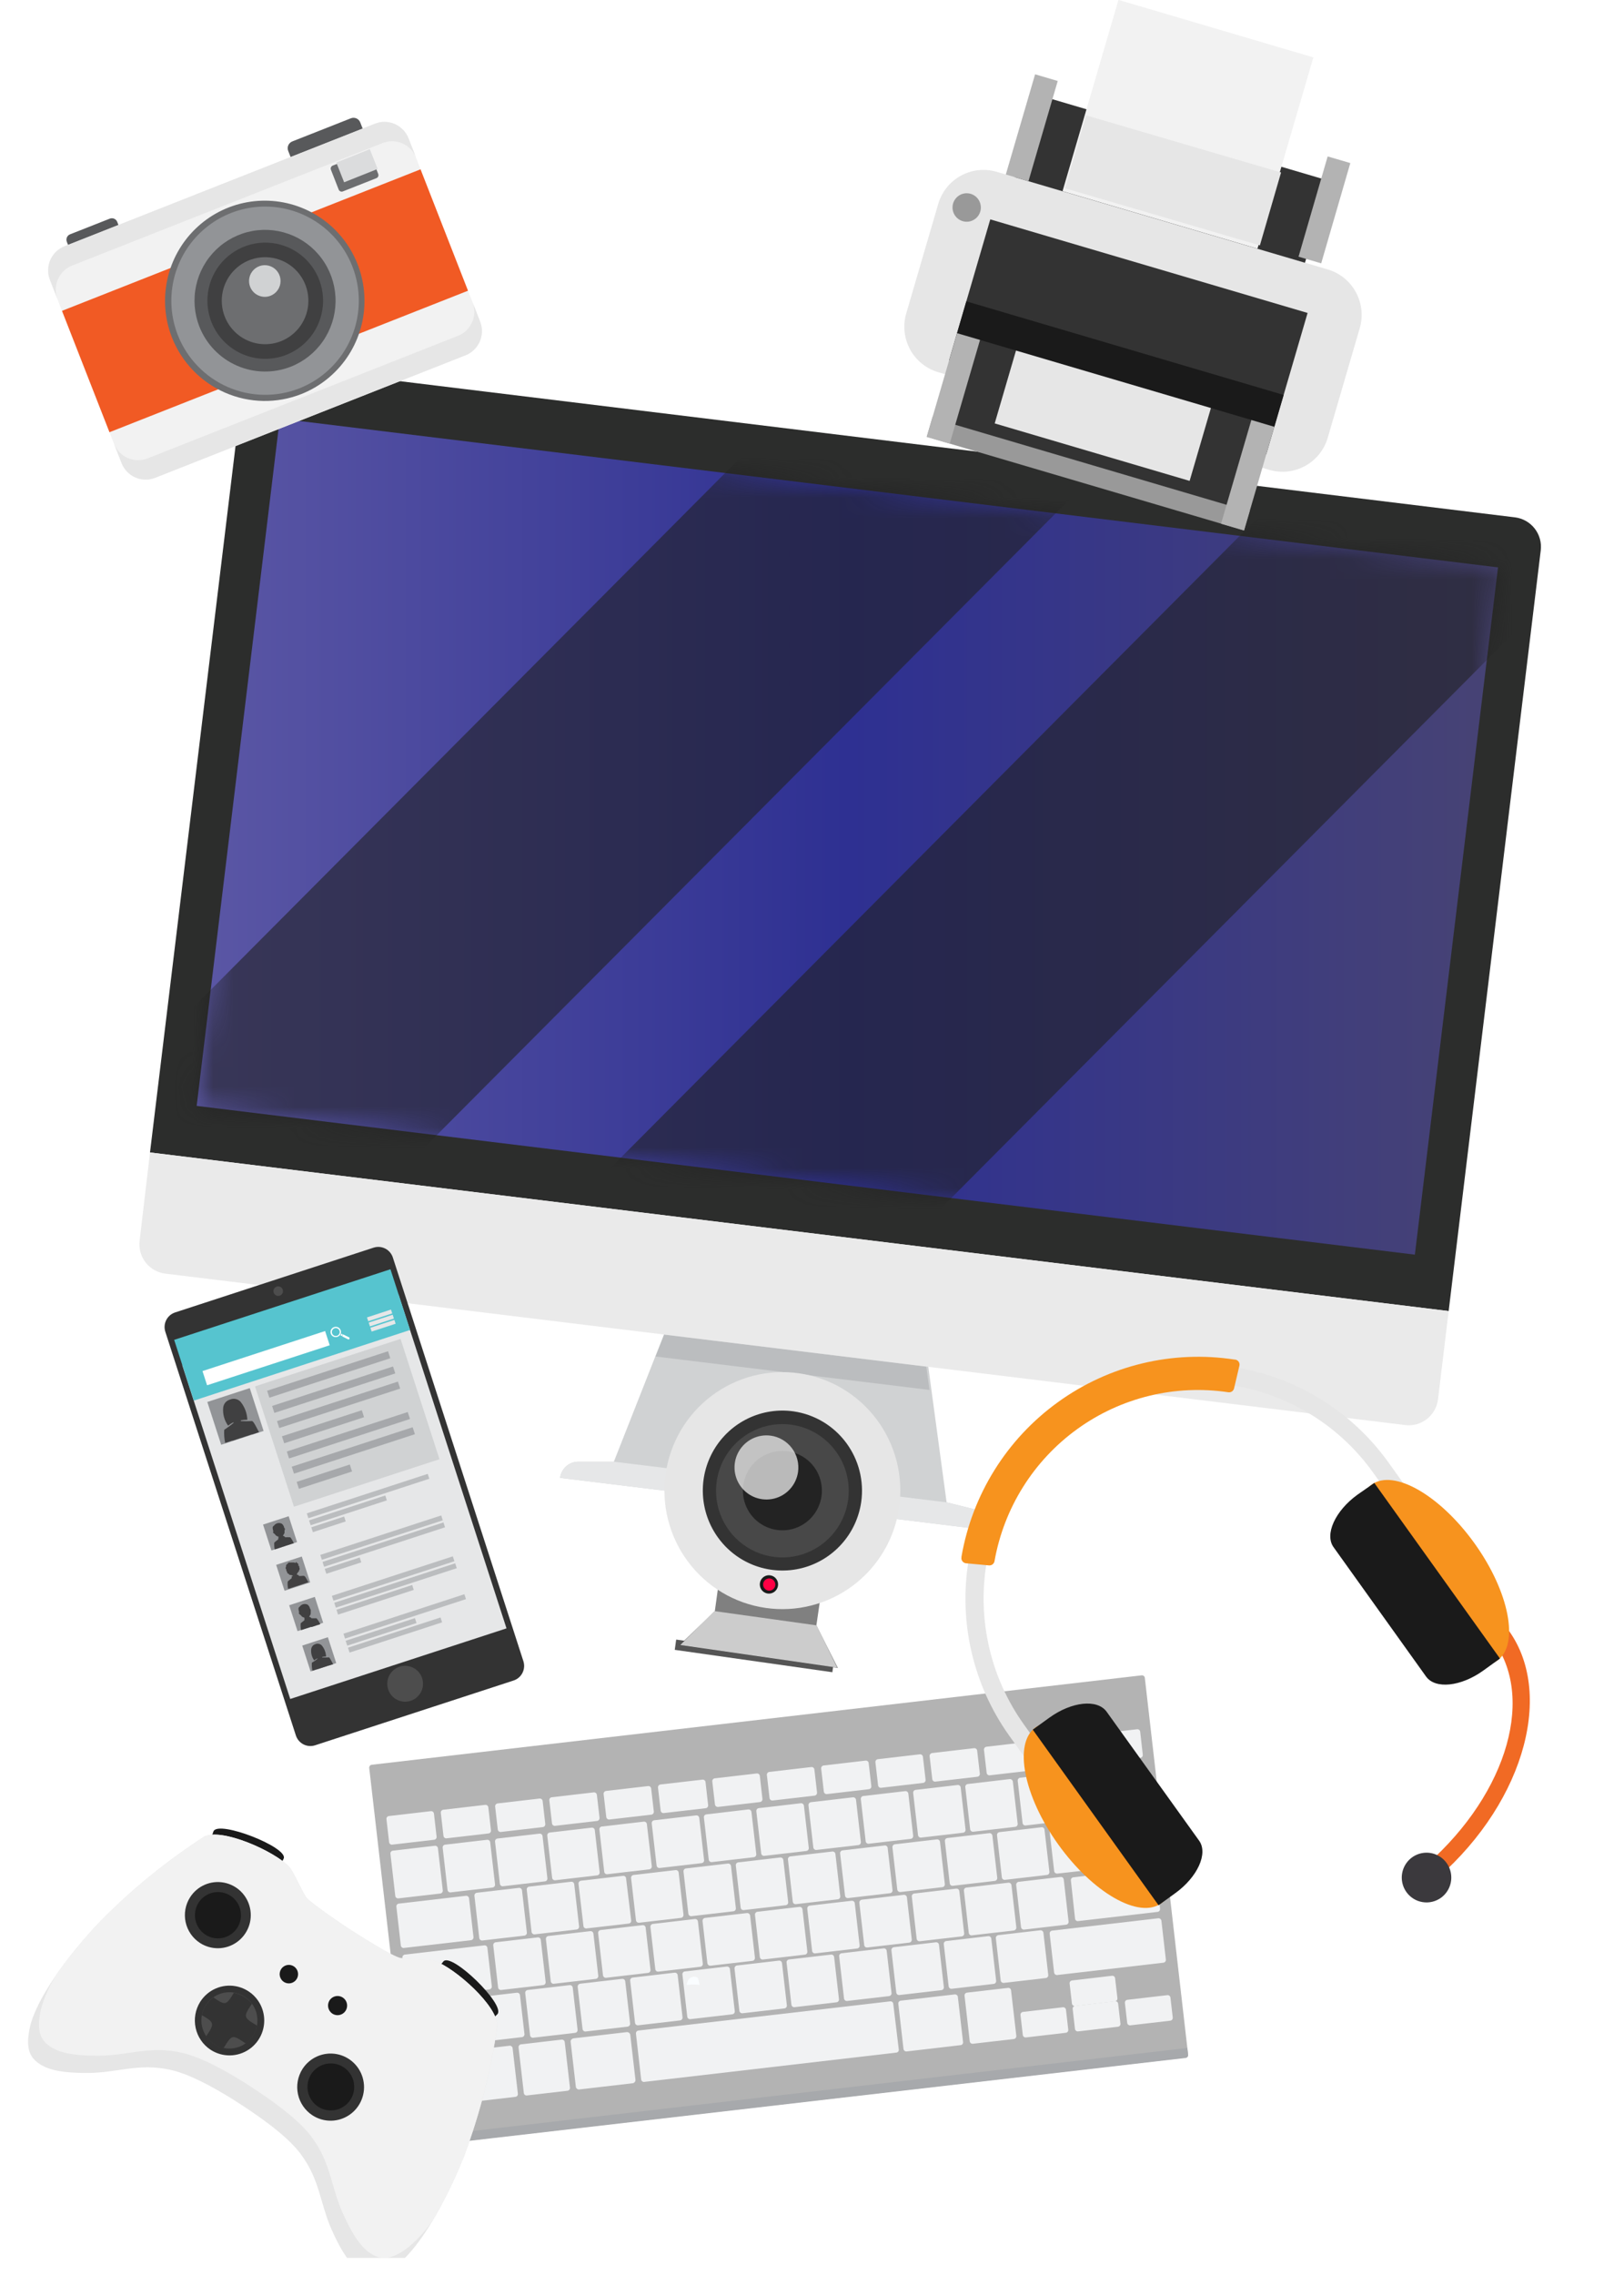 <?xml version="1.0"?><svg width="80" height="112" viewBox="0 0 80 112" fill="none" xmlns="http://www.w3.org/2000/svg">
<g clip-path="url(#clip0_63_1133)">
<g clip-path="url(#clip1_63_1133)">
<path fill-rule="evenodd" clip-rule="evenodd" d="M27.591 72.757C27.618 72.537 27.724 72.334 27.889 72.187C28.054 72.041 28.268 71.96 28.488 71.961H30.239L32.786 65.499L45.7 67.075L46.631 73.962L48.344 74.387C48.557 74.441 48.743 74.571 48.867 74.753C48.99 74.935 49.044 75.156 49.017 75.375L27.591 72.757Z" fill="#D0D2D3"/>
<path fill-rule="evenodd" clip-rule="evenodd" d="M32.292 66.782L32.719 65.705L45.63 67.281L45.787 68.428L32.292 66.782Z" fill="#BBBDBF"/>
<path fill-rule="evenodd" clip-rule="evenodd" d="M7.389 56.737L11.926 19.286C11.948 19.096 12.008 18.912 12.102 18.745C12.196 18.578 12.321 18.432 12.471 18.314C12.621 18.195 12.793 18.108 12.977 18.057C13.161 18.005 13.352 17.991 13.542 18.014L74.632 25.47C75.014 25.518 75.362 25.715 75.599 26.019C75.837 26.323 75.945 26.709 75.899 27.093L71.362 64.545L7.389 56.737Z" fill="#2C2D2C"/>
<path fill-rule="evenodd" clip-rule="evenodd" d="M69.236 70.159L8.145 62.702C7.956 62.68 7.773 62.62 7.606 62.526C7.44 62.432 7.294 62.306 7.176 62.155C7.058 62.005 6.971 61.832 6.92 61.647C6.869 61.463 6.855 61.27 6.878 61.08L7.389 56.737L71.363 64.545L70.838 68.89C70.791 69.271 70.597 69.618 70.296 69.855C69.996 70.093 69.615 70.202 69.236 70.159Z" fill="#EAEAEA"/>
<path fill-rule="evenodd" clip-rule="evenodd" d="M27.591 72.757C27.618 72.537 27.724 72.334 27.889 72.187C28.054 72.041 28.268 71.96 28.488 71.961H30.239L46.631 73.962L48.344 74.387C48.557 74.441 48.743 74.571 48.867 74.753C48.99 74.935 49.044 75.156 49.017 75.375L27.591 72.757Z" fill="#E6E7E8"/>
<path d="M13.783 20.609L9.688 54.444L69.698 61.768L73.793 27.933L13.783 20.609Z" fill="url(#paint0_linear_63_1133)"/>
<mask id="mask0_63_1133" style="mask-type:luminance" maskUnits="userSpaceOnUse" x="9" y="20" width="65" height="42">
<path d="M13.787 20.609L9.691 54.444L69.701 61.768L73.797 27.933L13.787 20.609Z" fill="white"/>
</mask>
<g mask="url(#mask0_63_1133)">
<g style="mix-blend-mode:screen" opacity="0.58">
<path d="M59.879 17.363L50.75 8.196L0.002 59.152L9.131 68.318L59.879 17.363Z" fill="#1F1F1F"/>
<path d="M80.999 24.703L71.87 15.537L21.122 66.492L30.251 75.658L80.999 24.703Z" fill="#1F1F1F"/>
</g>
</g>
<path fill-rule="evenodd" clip-rule="evenodd" d="M58.526 101.139C58.529 101.158 58.528 101.176 58.523 101.194C58.519 101.213 58.511 101.229 58.499 101.244C58.488 101.259 58.474 101.271 58.458 101.281C58.441 101.29 58.424 101.296 58.405 101.298L20.474 105.684C20.456 105.686 20.437 105.684 20.42 105.678C20.402 105.673 20.386 105.664 20.372 105.652C20.357 105.64 20.346 105.625 20.337 105.609C20.329 105.592 20.324 105.574 20.323 105.556L18.189 87.043C18.186 87.024 18.187 87.005 18.192 86.987C18.196 86.968 18.204 86.951 18.216 86.936C18.227 86.921 18.241 86.908 18.257 86.899C18.274 86.889 18.291 86.883 18.31 86.881L56.241 82.478C56.26 82.476 56.278 82.478 56.296 82.483C56.314 82.488 56.331 82.497 56.345 82.509C56.359 82.521 56.371 82.536 56.38 82.552C56.389 82.569 56.394 82.587 56.396 82.606L58.526 101.139Z" fill="#B3B3B3"/>
<path d="M21.224 89.165L19.158 89.405C19.082 89.414 19.028 89.483 19.037 89.558L19.167 90.691C19.176 90.767 19.244 90.822 19.32 90.813L21.386 90.573C21.462 90.564 21.516 90.495 21.507 90.419L21.377 89.287C21.368 89.211 21.3 89.156 21.224 89.165Z" fill="#F1F2F3"/>
<path d="M23.903 88.855L21.837 89.095C21.761 89.103 21.707 89.172 21.715 89.248L21.846 90.381C21.855 90.457 21.923 90.511 21.999 90.502L24.065 90.262C24.141 90.254 24.195 90.185 24.186 90.109L24.055 88.976C24.047 88.9 23.978 88.846 23.903 88.855Z" fill="#F1F2F3"/>
<path d="M24.512 88.784L26.578 88.544C26.614 88.54 26.651 88.55 26.68 88.573C26.708 88.596 26.727 88.629 26.731 88.666L26.861 89.795C26.865 89.832 26.855 89.868 26.832 89.897C26.809 89.926 26.776 89.944 26.74 89.949L24.674 90.189C24.637 90.193 24.601 90.182 24.572 90.16C24.544 90.137 24.525 90.103 24.521 90.067L24.391 88.938C24.387 88.901 24.398 88.865 24.421 88.837C24.443 88.808 24.476 88.789 24.512 88.784Z" fill="#F1F2F3"/>
<path fill-rule="evenodd" clip-rule="evenodd" d="M29.534 89.492C29.537 89.529 29.526 89.566 29.503 89.595C29.48 89.624 29.446 89.643 29.409 89.647L27.343 89.887C27.307 89.891 27.271 89.88 27.242 89.857C27.214 89.835 27.196 89.802 27.192 89.765L27.061 88.632C27.058 88.614 27.059 88.595 27.064 88.578C27.069 88.56 27.078 88.544 27.089 88.53C27.1 88.516 27.114 88.504 27.13 88.495C27.146 88.487 27.163 88.481 27.181 88.48L29.248 88.24C29.266 88.238 29.285 88.239 29.302 88.244C29.32 88.249 29.336 88.257 29.351 88.269C29.365 88.28 29.377 88.294 29.386 88.31C29.395 88.326 29.401 88.344 29.403 88.362L29.534 89.492Z" fill="#F1F2F3"/>
<path fill-rule="evenodd" clip-rule="evenodd" d="M32.208 89.182C32.212 89.218 32.202 89.255 32.179 89.284C32.157 89.313 32.124 89.332 32.087 89.337L30.021 89.576C29.984 89.58 29.948 89.57 29.919 89.547C29.89 89.524 29.871 89.491 29.866 89.455L29.735 88.321C29.733 88.303 29.735 88.285 29.74 88.267C29.745 88.25 29.754 88.233 29.766 88.219C29.777 88.205 29.791 88.194 29.808 88.185C29.824 88.176 29.841 88.171 29.859 88.169L31.923 87.93C31.941 87.927 31.959 87.929 31.977 87.934C31.994 87.939 32.011 87.947 32.025 87.958C32.04 87.969 32.052 87.984 32.061 87.999C32.069 88.016 32.075 88.033 32.077 88.051L32.208 89.182Z" fill="#F1F2F3"/>
<path fill-rule="evenodd" clip-rule="evenodd" d="M34.883 88.865C34.886 88.883 34.884 88.901 34.88 88.919C34.875 88.936 34.866 88.953 34.855 88.968C34.844 88.982 34.83 88.994 34.814 89.003C34.798 89.012 34.78 89.018 34.762 89.02L32.696 89.259C32.678 89.261 32.659 89.259 32.642 89.254C32.624 89.249 32.608 89.24 32.594 89.228C32.58 89.217 32.568 89.203 32.56 89.186C32.551 89.17 32.546 89.153 32.544 89.134L32.413 88.004C32.41 87.968 32.42 87.933 32.442 87.904C32.464 87.876 32.496 87.857 32.531 87.852L34.601 87.613C34.619 87.61 34.638 87.612 34.655 87.617C34.673 87.621 34.689 87.63 34.704 87.641C34.718 87.652 34.73 87.666 34.739 87.682C34.748 87.698 34.753 87.716 34.755 87.734L34.883 88.865Z" fill="#F1F2F3"/>
<path fill-rule="evenodd" clip-rule="evenodd" d="M37.558 88.561C37.563 88.597 37.553 88.634 37.531 88.663C37.509 88.692 37.476 88.711 37.44 88.716L35.374 88.956C35.337 88.959 35.3 88.948 35.271 88.925C35.242 88.902 35.223 88.868 35.219 88.831L35.088 87.7C35.084 87.664 35.095 87.628 35.118 87.6C35.14 87.571 35.173 87.553 35.209 87.549L37.279 87.309C37.297 87.307 37.315 87.308 37.333 87.313C37.35 87.318 37.366 87.326 37.38 87.337C37.395 87.349 37.406 87.363 37.415 87.379C37.423 87.395 37.429 87.412 37.43 87.43L37.558 88.561Z" fill="#F1F2F3"/>
<path d="M37.898 87.233L39.965 86.993C40.001 86.989 40.037 86.999 40.066 87.022C40.095 87.044 40.113 87.078 40.117 87.114L40.248 88.244C40.252 88.281 40.241 88.319 40.218 88.348C40.195 88.377 40.161 88.397 40.123 88.401L38.061 88.64C38.024 88.645 37.988 88.634 37.959 88.611C37.931 88.589 37.912 88.555 37.908 88.519L37.778 87.389C37.775 87.371 37.776 87.353 37.781 87.335C37.786 87.317 37.794 87.3 37.805 87.286C37.816 87.271 37.831 87.259 37.846 87.25C37.862 87.241 37.88 87.235 37.898 87.233Z" fill="#F1F2F3"/>
<path d="M42.64 86.676L40.573 86.916C40.498 86.925 40.444 86.994 40.452 87.07L40.583 88.203C40.592 88.278 40.66 88.333 40.736 88.324L42.802 88.084C42.877 88.075 42.932 88.007 42.923 87.931L42.792 86.798C42.784 86.722 42.715 86.668 42.64 86.676Z" fill="#F1F2F3"/>
<path d="M45.312 86.366L43.245 86.606C43.17 86.615 43.115 86.684 43.124 86.76L43.255 87.893C43.264 87.969 43.332 88.023 43.407 88.014L45.474 87.774C45.549 87.765 45.603 87.697 45.595 87.621L45.464 86.488C45.455 86.412 45.387 86.358 45.312 86.366Z" fill="#F1F2F3"/>
<path fill-rule="evenodd" clip-rule="evenodd" d="M48.267 87.316C48.271 87.352 48.261 87.389 48.238 87.418C48.215 87.447 48.183 87.466 48.146 87.471L46.08 87.71C46.062 87.713 46.043 87.712 46.026 87.707C46.008 87.702 45.992 87.694 45.977 87.682C45.963 87.671 45.951 87.657 45.942 87.641C45.933 87.625 45.927 87.607 45.925 87.589L45.794 86.459C45.791 86.422 45.803 86.385 45.826 86.356C45.849 86.328 45.882 86.309 45.919 86.303L47.985 86.064C48.021 86.06 48.057 86.071 48.086 86.094C48.114 86.116 48.132 86.149 48.136 86.185L48.267 87.316Z" fill="#F1F2F3"/>
<path fill-rule="evenodd" clip-rule="evenodd" d="M50.942 87.005C50.944 87.023 50.943 87.042 50.938 87.06C50.933 87.077 50.925 87.094 50.914 87.108C50.903 87.123 50.889 87.135 50.873 87.144C50.857 87.153 50.839 87.159 50.821 87.161L48.755 87.4C48.718 87.404 48.682 87.393 48.654 87.371C48.626 87.348 48.608 87.315 48.603 87.279L48.472 86.148C48.468 86.112 48.479 86.075 48.501 86.046C48.524 86.017 48.557 85.998 48.593 85.993L50.66 85.754C50.696 85.75 50.733 85.76 50.761 85.783C50.79 85.806 50.809 85.839 50.814 85.875L50.942 87.005Z" fill="#F1F2F3"/>
<path d="M53.344 85.436L51.278 85.676C51.202 85.684 51.148 85.753 51.157 85.829L51.287 86.962C51.296 87.038 51.364 87.092 51.44 87.083L53.506 86.843C53.582 86.835 53.636 86.766 53.627 86.69L53.497 85.557C53.488 85.481 53.42 85.427 53.344 85.436Z" fill="#F1F2F3"/>
<path fill-rule="evenodd" clip-rule="evenodd" d="M56.295 86.385C56.297 86.403 56.296 86.421 56.291 86.439C56.286 86.457 56.278 86.473 56.267 86.488C56.256 86.502 56.242 86.514 56.226 86.523C56.21 86.532 56.192 86.538 56.174 86.54L54.108 86.779C54.071 86.783 54.035 86.772 54.007 86.75C53.979 86.727 53.961 86.694 53.956 86.658L53.825 85.524C53.821 85.488 53.832 85.452 53.855 85.423C53.877 85.395 53.91 85.377 53.946 85.372L56.013 85.133C56.031 85.13 56.049 85.132 56.067 85.137C56.084 85.141 56.101 85.15 56.115 85.161C56.13 85.172 56.142 85.186 56.151 85.203C56.16 85.219 56.165 85.236 56.167 85.254L56.295 86.385Z" fill="#F1F2F3"/>
<path d="M21.42 90.869L19.354 91.109C19.279 91.118 19.224 91.186 19.233 91.262L19.472 93.337C19.481 93.413 19.549 93.467 19.625 93.459L21.691 93.219C21.767 93.21 21.821 93.141 21.812 93.065L21.573 90.991C21.564 90.915 21.496 90.86 21.42 90.869Z" fill="#F1F2F3"/>
<path d="M23.994 90.574L21.928 90.814C21.852 90.823 21.798 90.891 21.807 90.967L22.046 93.042C22.054 93.118 22.123 93.172 22.198 93.164L24.265 92.924C24.34 92.915 24.394 92.846 24.386 92.77L24.147 90.695C24.138 90.62 24.07 90.565 23.994 90.574Z" fill="#F1F2F3"/>
<path d="M26.573 90.272L24.507 90.512C24.432 90.521 24.378 90.589 24.386 90.665L24.625 92.74C24.634 92.816 24.702 92.87 24.778 92.861L26.844 92.621C26.92 92.612 26.974 92.544 26.965 92.468L26.726 90.393C26.717 90.317 26.649 90.263 26.573 90.272Z" fill="#F1F2F3"/>
<path d="M29.147 89.977L27.081 90.217C27.005 90.225 26.951 90.294 26.96 90.37L27.199 92.445C27.207 92.521 27.276 92.575 27.351 92.566L29.418 92.326C29.493 92.317 29.547 92.249 29.539 92.173L29.3 90.098C29.291 90.022 29.223 89.968 29.147 89.977Z" fill="#F1F2F3"/>
<path fill-rule="evenodd" clip-rule="evenodd" d="M32.108 91.874C32.111 91.911 32.1 91.948 32.077 91.977C32.054 92.006 32.02 92.025 31.983 92.029L29.917 92.269C29.899 92.271 29.88 92.27 29.863 92.265C29.846 92.26 29.829 92.252 29.815 92.24C29.801 92.229 29.789 92.215 29.781 92.199C29.772 92.183 29.767 92.165 29.765 92.147L29.527 90.072C29.524 90.054 29.526 90.036 29.531 90.019C29.535 90.001 29.544 89.985 29.555 89.971C29.566 89.956 29.58 89.945 29.596 89.936C29.612 89.927 29.63 89.922 29.648 89.921L31.711 89.681C31.729 89.678 31.748 89.679 31.765 89.684C31.783 89.688 31.8 89.697 31.814 89.708C31.829 89.719 31.841 89.734 31.85 89.75C31.858 89.766 31.864 89.784 31.866 89.802L32.108 91.874Z" fill="#F1F2F3"/>
<path d="M34.293 89.373L32.227 89.613C32.151 89.622 32.097 89.691 32.105 89.766L32.344 91.841C32.353 91.917 32.422 91.971 32.497 91.963L34.563 91.723C34.639 91.714 34.693 91.645 34.684 91.569L34.445 89.495C34.437 89.419 34.368 89.364 34.293 89.373Z" fill="#F1F2F3"/>
<path fill-rule="evenodd" clip-rule="evenodd" d="M37.255 91.277C37.259 91.313 37.249 91.35 37.226 91.379C37.204 91.408 37.171 91.427 37.135 91.432L35.068 91.672C35.05 91.674 35.031 91.673 35.014 91.668C34.996 91.663 34.98 91.655 34.965 91.643C34.951 91.632 34.939 91.618 34.93 91.602C34.921 91.586 34.915 91.568 34.913 91.55L34.675 89.475C34.673 89.457 34.675 89.439 34.68 89.421C34.685 89.404 34.694 89.387 34.705 89.373C34.717 89.359 34.731 89.347 34.747 89.339C34.763 89.33 34.781 89.325 34.799 89.323L36.866 89.08C36.902 89.078 36.938 89.089 36.966 89.112C36.995 89.135 37.013 89.169 37.017 89.205L37.255 91.277Z" fill="#F1F2F3"/>
<path d="M39.449 88.775L37.38 89.016C37.304 89.025 37.25 89.093 37.258 89.169L37.498 91.244C37.506 91.32 37.575 91.374 37.65 91.365L39.72 91.125C39.795 91.116 39.85 91.047 39.841 90.972L39.602 88.897C39.593 88.821 39.525 88.767 39.449 88.775Z" fill="#F1F2F3"/>
<path fill-rule="evenodd" clip-rule="evenodd" d="M42.407 90.68C42.411 90.716 42.4 90.753 42.378 90.782C42.355 90.811 42.322 90.83 42.286 90.835L40.219 91.074C40.182 91.078 40.145 91.067 40.117 91.044C40.088 91.02 40.069 90.987 40.065 90.95L39.826 88.878C39.822 88.841 39.833 88.804 39.857 88.775C39.88 88.746 39.914 88.727 39.95 88.723L42.014 88.483C42.05 88.479 42.087 88.49 42.115 88.513C42.144 88.535 42.163 88.568 42.168 88.605L42.407 90.68Z" fill="#F1F2F3"/>
<path d="M44.592 88.179L42.526 88.419C42.45 88.428 42.396 88.496 42.405 88.572L42.644 90.647C42.653 90.723 42.721 90.777 42.797 90.768L44.863 90.528C44.938 90.52 44.992 90.451 44.984 90.375L44.745 88.3C44.736 88.225 44.668 88.17 44.592 88.179Z" fill="#F1F2F3"/>
<path d="M47.172 87.877L45.105 88.117C45.03 88.125 44.976 88.194 44.984 88.27L45.223 90.345C45.232 90.421 45.3 90.475 45.376 90.466L47.442 90.226C47.518 90.217 47.572 90.149 47.563 90.073L47.324 87.998C47.316 87.922 47.247 87.868 47.172 87.877Z" fill="#F1F2F3"/>
<path fill-rule="evenodd" clip-rule="evenodd" d="M26.879 97.576C26.881 97.594 26.879 97.613 26.874 97.63C26.868 97.648 26.86 97.664 26.848 97.678C26.837 97.692 26.822 97.704 26.806 97.713C26.79 97.721 26.773 97.726 26.755 97.728L24.691 97.968C24.673 97.97 24.655 97.969 24.637 97.964C24.619 97.959 24.603 97.951 24.589 97.939C24.574 97.928 24.562 97.914 24.553 97.898C24.544 97.882 24.539 97.864 24.537 97.846L24.298 95.771C24.294 95.735 24.305 95.699 24.328 95.67C24.35 95.642 24.383 95.624 24.419 95.619L26.486 95.38C26.504 95.377 26.522 95.379 26.54 95.383C26.557 95.388 26.574 95.397 26.588 95.408C26.603 95.419 26.615 95.433 26.624 95.449C26.633 95.465 26.638 95.483 26.64 95.501L26.879 97.576Z" fill="#F1F2F3"/>
<path d="M29.079 95.072L27.013 95.312C26.937 95.321 26.883 95.39 26.892 95.466L27.131 97.54C27.14 97.616 27.208 97.671 27.284 97.662L29.35 97.422C29.425 97.413 29.48 97.344 29.471 97.269L29.232 95.194C29.223 95.118 29.155 95.064 29.079 95.072Z" fill="#F1F2F3"/>
<path d="M31.652 94.777L29.586 95.017C29.511 95.026 29.456 95.095 29.465 95.171L29.704 97.245C29.713 97.321 29.781 97.376 29.857 97.367L31.923 97.127C31.999 97.118 32.053 97.049 32.044 96.973L31.805 94.899C31.796 94.823 31.728 94.769 31.652 94.777Z" fill="#F1F2F3"/>
<path d="M34.229 94.475L32.163 94.716C32.087 94.724 32.033 94.793 32.041 94.869L32.281 96.944C32.289 97.019 32.358 97.074 32.433 97.065L34.499 96.825C34.575 96.816 34.629 96.748 34.62 96.672L34.381 94.597C34.373 94.521 34.304 94.467 34.229 94.475Z" fill="#F1F2F3"/>
<path fill-rule="evenodd" clip-rule="evenodd" d="M37.188 96.378C37.192 96.415 37.182 96.452 37.159 96.481C37.137 96.51 37.104 96.529 37.068 96.534L35.001 96.773C34.964 96.777 34.928 96.766 34.899 96.744C34.87 96.721 34.851 96.688 34.846 96.652L34.608 94.577C34.604 94.54 34.614 94.504 34.637 94.475C34.66 94.445 34.692 94.427 34.729 94.421L36.795 94.182C36.832 94.178 36.868 94.189 36.897 94.211C36.926 94.234 36.945 94.267 36.95 94.303L37.188 96.378Z" fill="#F1F2F3"/>
<path d="M39.378 93.878L37.312 94.118C37.237 94.127 37.182 94.196 37.191 94.272L37.43 96.346C37.439 96.422 37.507 96.477 37.583 96.468L39.649 96.228C39.725 96.219 39.779 96.15 39.77 96.074L39.531 94C39.522 93.924 39.454 93.869 39.378 93.878Z" fill="#F1F2F3"/>
<path d="M41.955 93.576L39.888 93.816C39.813 93.825 39.759 93.894 39.767 93.97L40.006 96.044C40.015 96.12 40.084 96.175 40.159 96.166L42.225 95.926C42.301 95.917 42.355 95.848 42.346 95.772L42.107 93.698C42.099 93.622 42.03 93.567 41.955 93.576Z" fill="#F1F2F3"/>
<path fill-rule="evenodd" clip-rule="evenodd" d="M44.914 95.481C44.918 95.517 44.907 95.554 44.885 95.583C44.862 95.612 44.829 95.631 44.793 95.636L42.726 95.876C42.708 95.878 42.69 95.877 42.672 95.873C42.654 95.868 42.637 95.86 42.623 95.849C42.608 95.837 42.596 95.823 42.587 95.807C42.579 95.79 42.573 95.772 42.572 95.754L42.333 93.679C42.329 93.642 42.34 93.606 42.362 93.577C42.385 93.548 42.418 93.529 42.454 93.524L44.521 93.284C44.557 93.281 44.593 93.291 44.622 93.314C44.651 93.336 44.67 93.369 44.675 93.406L44.914 95.481Z" fill="#F1F2F3"/>
<path d="M47.104 92.979L45.038 93.219C44.962 93.228 44.908 93.296 44.917 93.372L45.156 95.447C45.165 95.523 45.233 95.577 45.309 95.569L47.375 95.329C47.451 95.32 47.505 95.251 47.496 95.175L47.257 93.101C47.248 93.025 47.18 92.97 47.104 92.979Z" fill="#F1F2F3"/>
<path fill-rule="evenodd" clip-rule="evenodd" d="M50.065 94.884C50.068 94.92 50.057 94.956 50.035 94.985C50.012 95.014 49.98 95.033 49.944 95.039L47.874 95.278C47.838 95.282 47.802 95.272 47.774 95.249C47.745 95.226 47.727 95.193 47.723 95.157L47.484 93.082C47.482 93.064 47.483 93.045 47.488 93.028C47.493 93.01 47.501 92.993 47.512 92.979C47.524 92.965 47.538 92.952 47.554 92.944C47.57 92.934 47.587 92.929 47.605 92.927L49.672 92.687C49.708 92.683 49.745 92.694 49.774 92.716C49.803 92.739 49.821 92.772 49.826 92.809L50.065 94.884Z" fill="#F1F2F3"/>
<path d="M28.06 97.73L25.994 97.969C25.919 97.978 25.864 98.047 25.873 98.123L26.112 100.197C26.12 100.273 26.189 100.328 26.264 100.319L28.331 100.079C28.406 100.071 28.46 100.002 28.452 99.926L28.213 97.851C28.204 97.775 28.136 97.721 28.06 97.73Z" fill="#F1F2F3"/>
<path fill-rule="evenodd" clip-rule="evenodd" d="M31.039 99.617C31.043 99.654 31.032 99.691 31.01 99.72C30.987 99.749 30.954 99.768 30.918 99.773L28.852 100.012C28.815 100.016 28.779 100.006 28.75 99.983C28.721 99.96 28.702 99.927 28.697 99.891L28.458 97.816C28.454 97.779 28.465 97.743 28.488 97.713C28.51 97.685 28.543 97.666 28.579 97.66L30.646 97.421C30.682 97.417 30.719 97.428 30.748 97.45C30.776 97.473 30.795 97.506 30.8 97.542L31.039 99.617Z" fill="#F1F2F3"/>
<path d="M33.23 97.117L31.164 97.357C31.089 97.366 31.034 97.435 31.043 97.51L31.282 99.585C31.291 99.661 31.359 99.715 31.435 99.707L33.501 99.467C33.577 99.458 33.631 99.389 33.622 99.313L33.383 97.239C33.374 97.163 33.306 97.108 33.23 97.117Z" fill="#F1F2F3"/>
<path d="M35.803 96.815L33.737 97.055C33.662 97.064 33.607 97.133 33.616 97.209L33.855 99.283C33.864 99.359 33.932 99.414 34.008 99.405L36.074 99.165C36.15 99.156 36.204 99.087 36.195 99.011L35.956 96.937C35.947 96.861 35.879 96.807 35.803 96.815Z" fill="#F1F2F3"/>
<path fill-rule="evenodd" clip-rule="evenodd" d="M38.761 98.72C38.763 98.738 38.762 98.757 38.757 98.774C38.752 98.792 38.744 98.808 38.733 98.823C38.722 98.837 38.708 98.85 38.692 98.858C38.676 98.867 38.658 98.873 38.64 98.875L36.577 99.115C36.54 99.118 36.504 99.108 36.475 99.085C36.446 99.063 36.427 99.03 36.422 98.993L36.184 96.918C36.18 96.882 36.19 96.845 36.213 96.816C36.235 96.787 36.268 96.768 36.305 96.763L38.371 96.523C38.407 96.52 38.443 96.53 38.472 96.553C38.5 96.576 38.518 96.609 38.522 96.645L38.761 98.72Z" fill="#F1F2F3"/>
<path fill-rule="evenodd" clip-rule="evenodd" d="M41.328 98.423C41.332 98.459 41.322 98.495 41.299 98.524C41.276 98.552 41.243 98.571 41.207 98.575L39.141 98.814C39.123 98.817 39.104 98.815 39.087 98.811C39.069 98.806 39.053 98.797 39.038 98.786C39.024 98.775 39.012 98.761 39.003 98.745C38.994 98.729 38.988 98.711 38.986 98.693L38.748 96.618C38.744 96.582 38.754 96.545 38.777 96.517C38.8 96.489 38.833 96.47 38.868 96.466L40.935 96.227C40.953 96.224 40.972 96.225 40.989 96.23C41.007 96.235 41.023 96.243 41.038 96.255C41.052 96.266 41.064 96.28 41.073 96.296C41.082 96.312 41.088 96.33 41.09 96.348L41.328 98.423Z" fill="#F1F2F3"/>
<path d="M43.526 95.92L41.46 96.16C41.384 96.168 41.33 96.237 41.339 96.313L41.578 98.388C41.587 98.463 41.655 98.518 41.731 98.509L43.797 98.269C43.872 98.26 43.927 98.192 43.918 98.116L43.679 96.041C43.67 95.965 43.602 95.911 43.526 95.92Z" fill="#F1F2F3"/>
<path d="M44.04 95.861L46.103 95.621C46.121 95.619 46.139 95.621 46.156 95.626C46.174 95.63 46.19 95.639 46.204 95.65C46.218 95.661 46.23 95.675 46.239 95.691C46.248 95.707 46.253 95.725 46.255 95.743L46.495 97.824C46.497 97.842 46.496 97.86 46.491 97.878C46.486 97.895 46.478 97.912 46.466 97.926C46.455 97.94 46.441 97.952 46.425 97.961C46.41 97.97 46.392 97.975 46.374 97.977L44.308 98.217C44.29 98.22 44.271 98.219 44.254 98.214C44.236 98.209 44.219 98.201 44.205 98.19C44.19 98.179 44.178 98.165 44.169 98.148C44.16 98.132 44.154 98.115 44.152 98.096L43.913 96.022C43.91 96.003 43.911 95.983 43.916 95.965C43.922 95.946 43.93 95.929 43.942 95.914C43.954 95.899 43.969 95.886 43.986 95.877C44.002 95.868 44.021 95.862 44.04 95.861Z" fill="#F1F2F3"/>
<path d="M48.679 95.319L46.613 95.559C46.537 95.568 46.483 95.637 46.492 95.713L46.731 97.787C46.74 97.863 46.808 97.918 46.884 97.909L48.95 97.669C49.026 97.66 49.08 97.591 49.071 97.516L48.832 95.441C48.823 95.365 48.755 95.311 48.679 95.319Z" fill="#F1F2F3"/>
<path fill-rule="evenodd" clip-rule="evenodd" d="M51.638 97.225C51.64 97.243 51.639 97.262 51.634 97.28C51.629 97.297 51.621 97.314 51.609 97.328C51.598 97.343 51.584 97.355 51.568 97.364C51.552 97.373 51.535 97.378 51.517 97.38L49.45 97.62C49.414 97.624 49.377 97.613 49.348 97.591C49.319 97.568 49.3 97.535 49.295 97.499L49.057 95.424C49.053 95.387 49.064 95.35 49.086 95.321C49.109 95.292 49.142 95.273 49.178 95.268L51.245 95.029C51.281 95.025 51.317 95.035 51.346 95.058C51.375 95.081 51.394 95.114 51.399 95.15L51.638 97.225Z" fill="#F1F2F3"/>
<path fill-rule="evenodd" clip-rule="evenodd" d="M52.639 94.6C52.643 94.637 52.632 94.674 52.609 94.703C52.585 94.733 52.552 94.751 52.515 94.755L50.452 94.995C50.415 94.999 50.379 94.988 50.35 94.966C50.321 94.943 50.302 94.91 50.297 94.874L50.058 92.799C50.055 92.762 50.066 92.726 50.089 92.697C50.111 92.668 50.143 92.649 50.179 92.643L52.246 92.404C52.282 92.4 52.319 92.41 52.348 92.433C52.377 92.456 52.395 92.489 52.401 92.525L52.639 94.6Z" fill="#F1F2F3"/>
<path fill-rule="evenodd" clip-rule="evenodd" d="M50.132 89.782C50.136 89.819 50.126 89.855 50.103 89.884C50.081 89.913 50.048 89.932 50.011 89.937L47.945 90.177C47.908 90.181 47.872 90.17 47.843 90.148C47.814 90.125 47.795 90.092 47.79 90.055L47.551 87.98C47.548 87.944 47.558 87.908 47.581 87.88C47.604 87.851 47.636 87.833 47.672 87.829L49.739 87.586C49.776 87.583 49.812 87.594 49.841 87.617C49.87 87.64 49.889 87.674 49.894 87.71L50.132 89.782Z" fill="#F1F2F3"/>
<path d="M52.321 87.279L50.255 87.519C50.179 87.528 50.125 87.597 50.134 87.673L50.373 89.748C50.382 89.823 50.45 89.878 50.526 89.869L52.592 89.629C52.668 89.62 52.722 89.552 52.713 89.476L52.474 87.401C52.465 87.325 52.397 87.271 52.321 87.279Z" fill="#F1F2F3"/>
<path d="M25.562 92.942L23.492 93.182C23.416 93.191 23.362 93.26 23.371 93.335L23.61 95.41C23.619 95.486 23.687 95.54 23.763 95.532L25.832 95.291C25.908 95.282 25.962 95.214 25.953 95.138L25.714 93.063C25.706 92.987 25.637 92.933 25.562 92.942Z" fill="#F1F2F3"/>
<path d="M28.135 92.64L26.069 92.88C25.993 92.889 25.939 92.957 25.948 93.033L26.186 95.108C26.195 95.184 26.264 95.238 26.339 95.23L28.405 94.99C28.481 94.981 28.535 94.912 28.526 94.836L28.287 92.762C28.279 92.686 28.21 92.631 28.135 92.64Z" fill="#F1F2F3"/>
<path fill-rule="evenodd" clip-rule="evenodd" d="M31.093 94.546C31.095 94.564 31.094 94.582 31.089 94.6C31.084 94.618 31.076 94.634 31.064 94.648C31.053 94.662 31.039 94.674 31.023 94.683C31.007 94.691 30.99 94.696 30.972 94.698L28.895 94.938C28.877 94.941 28.858 94.939 28.84 94.935C28.823 94.93 28.806 94.922 28.791 94.91C28.777 94.899 28.765 94.885 28.756 94.869C28.747 94.852 28.742 94.835 28.741 94.816L28.498 92.741C28.497 92.723 28.498 92.705 28.504 92.687C28.509 92.67 28.518 92.653 28.529 92.639C28.541 92.625 28.555 92.613 28.571 92.605C28.587 92.596 28.605 92.591 28.623 92.589L30.686 92.35C30.704 92.347 30.723 92.348 30.741 92.353C30.758 92.357 30.775 92.365 30.79 92.377C30.804 92.388 30.816 92.403 30.825 92.419C30.834 92.435 30.839 92.453 30.841 92.471L31.093 94.546Z" fill="#F1F2F3"/>
<path fill-rule="evenodd" clip-rule="evenodd" d="M33.67 94.263C33.673 94.3 33.662 94.336 33.639 94.365C33.615 94.394 33.582 94.413 33.546 94.418L31.482 94.658C31.445 94.661 31.409 94.65 31.38 94.627C31.351 94.604 31.332 94.57 31.328 94.533L31.089 92.461C31.087 92.443 31.088 92.424 31.093 92.407C31.098 92.389 31.106 92.373 31.117 92.358C31.129 92.344 31.143 92.332 31.159 92.323C31.174 92.314 31.192 92.308 31.21 92.306L33.277 92.066C33.295 92.064 33.313 92.065 33.331 92.07C33.349 92.075 33.365 92.083 33.379 92.095C33.394 92.106 33.406 92.12 33.415 92.136C33.424 92.152 33.429 92.17 33.431 92.188L33.67 94.263Z" fill="#F1F2F3"/>
<path d="M35.858 91.745L33.791 91.985C33.716 91.993 33.662 92.062 33.67 92.138L33.909 94.213C33.918 94.289 33.987 94.343 34.062 94.334L36.128 94.094C36.204 94.085 36.258 94.017 36.249 93.941L36.01 91.866C36.002 91.79 35.933 91.736 35.858 91.745Z" fill="#F1F2F3"/>
<path d="M38.434 91.446L36.368 91.686C36.292 91.695 36.238 91.763 36.247 91.839L36.486 93.914C36.495 93.99 36.563 94.044 36.639 94.035L38.705 93.795C38.78 93.787 38.835 93.718 38.826 93.642L38.587 91.567C38.578 91.492 38.51 91.437 38.434 91.446Z" fill="#F1F2F3"/>
<path fill-rule="evenodd" clip-rule="evenodd" d="M41.392 93.349C41.394 93.367 41.393 93.385 41.388 93.403C41.383 93.421 41.375 93.437 41.364 93.451C41.353 93.466 41.339 93.478 41.323 93.487C41.307 93.496 41.289 93.502 41.271 93.504L39.204 93.743C39.168 93.747 39.132 93.736 39.104 93.714C39.076 93.691 39.057 93.658 39.053 93.622L38.815 91.547C38.812 91.529 38.814 91.51 38.818 91.492C38.823 91.475 38.831 91.458 38.843 91.444C38.854 91.429 38.868 91.417 38.884 91.408C38.9 91.399 38.917 91.394 38.936 91.392L41.002 91.152C41.038 91.148 41.074 91.159 41.103 91.182C41.131 91.204 41.149 91.237 41.153 91.273L41.392 93.349Z" fill="#F1F2F3"/>
<path fill-rule="evenodd" clip-rule="evenodd" d="M43.966 93.052C43.968 93.07 43.967 93.088 43.962 93.105C43.957 93.123 43.949 93.139 43.938 93.153C43.926 93.168 43.912 93.179 43.896 93.188C43.88 93.197 43.863 93.202 43.845 93.203L41.782 93.443C41.764 93.446 41.745 93.445 41.727 93.44C41.709 93.436 41.693 93.427 41.678 93.416C41.664 93.404 41.652 93.39 41.643 93.374C41.634 93.358 41.629 93.34 41.627 93.322L41.385 91.246C41.383 91.228 41.385 91.21 41.39 91.192C41.396 91.175 41.404 91.159 41.416 91.145C41.427 91.13 41.442 91.119 41.458 91.11C41.474 91.102 41.491 91.096 41.51 91.095L43.576 90.855C43.594 90.852 43.612 90.853 43.63 90.858C43.648 90.863 43.664 90.871 43.678 90.882C43.693 90.894 43.704 90.908 43.713 90.924C43.721 90.941 43.726 90.958 43.727 90.977L43.966 93.052Z" fill="#F1F2F3"/>
<path fill-rule="evenodd" clip-rule="evenodd" d="M46.543 92.751C46.546 92.769 46.544 92.788 46.54 92.806C46.535 92.823 46.526 92.84 46.515 92.854C46.504 92.869 46.49 92.881 46.474 92.89C46.458 92.899 46.441 92.904 46.422 92.906L44.356 93.146C44.319 93.15 44.283 93.139 44.254 93.117C44.225 93.094 44.206 93.061 44.201 93.025L43.963 90.95C43.959 90.912 43.97 90.875 43.993 90.846C44.016 90.817 44.05 90.799 44.087 90.794L46.15 90.555C46.168 90.552 46.187 90.554 46.204 90.559C46.222 90.564 46.238 90.572 46.253 90.583C46.267 90.594 46.279 90.609 46.288 90.624C46.297 90.641 46.303 90.658 46.305 90.676L46.543 92.751Z" fill="#F1F2F3"/>
<path d="M48.733 90.248L46.667 90.488C46.592 90.497 46.537 90.566 46.546 90.642L46.785 92.716C46.794 92.792 46.862 92.847 46.938 92.838L49.004 92.598C49.08 92.589 49.134 92.52 49.125 92.444L48.886 90.37C48.877 90.294 48.809 90.239 48.733 90.248Z" fill="#F1F2F3"/>
<path fill-rule="evenodd" clip-rule="evenodd" d="M51.695 92.154C51.697 92.172 51.695 92.191 51.69 92.208C51.684 92.226 51.676 92.242 51.664 92.256C51.653 92.27 51.638 92.282 51.622 92.29C51.606 92.299 51.589 92.304 51.57 92.306L49.507 92.546C49.489 92.548 49.471 92.547 49.453 92.542C49.435 92.537 49.419 92.529 49.405 92.517C49.39 92.506 49.378 92.492 49.369 92.476C49.36 92.46 49.355 92.442 49.353 92.424L49.114 90.349C49.11 90.313 49.121 90.277 49.144 90.248C49.166 90.22 49.199 90.201 49.235 90.197L51.302 89.958C51.32 89.955 51.338 89.956 51.356 89.96C51.373 89.965 51.39 89.974 51.404 89.985C51.418 89.996 51.43 90.011 51.438 90.027C51.447 90.043 51.452 90.061 51.453 90.079L51.695 92.154Z" fill="#F1F2F3"/>
<path fill-rule="evenodd" clip-rule="evenodd" d="M54.269 91.854C54.271 91.872 54.27 91.891 54.265 91.909C54.26 91.927 54.251 91.944 54.239 91.958C54.228 91.972 54.214 91.984 54.197 91.993C54.181 92.002 54.163 92.007 54.145 92.009L52.081 92.239C52.045 92.241 52.01 92.231 51.982 92.208C51.953 92.185 51.935 92.153 51.93 92.117L51.691 90.042C51.688 90.005 51.698 89.969 51.721 89.94C51.743 89.911 51.776 89.892 51.812 89.887L53.879 89.647C53.897 89.645 53.916 89.646 53.933 89.651C53.951 89.656 53.967 89.664 53.982 89.675C53.996 89.687 54.008 89.701 54.017 89.717C54.026 89.733 54.032 89.751 54.034 89.769L54.269 91.854Z" fill="#F1F2F3"/>
<path d="M56.456 89.353L54.39 89.593C54.314 89.602 54.26 89.67 54.269 89.746L54.508 91.821C54.517 91.897 54.585 91.951 54.66 91.942L56.727 91.702C56.802 91.694 56.856 91.625 56.848 91.549L56.609 89.475C56.6 89.399 56.532 89.344 56.456 89.353Z" fill="#F1F2F3"/>
<path fill-rule="evenodd" clip-rule="evenodd" d="M23.324 95.363C23.328 95.399 23.317 95.436 23.294 95.465C23.272 95.494 23.239 95.513 23.203 95.518L19.899 95.899C19.881 95.902 19.863 95.9 19.845 95.895C19.828 95.891 19.811 95.882 19.797 95.871C19.782 95.86 19.77 95.846 19.762 95.83C19.753 95.814 19.747 95.796 19.745 95.778L19.526 93.868C19.524 93.85 19.526 93.832 19.53 93.814C19.535 93.797 19.544 93.781 19.555 93.766C19.566 93.752 19.58 93.74 19.596 93.732C19.612 93.723 19.63 93.718 19.648 93.716L22.951 93.332C22.987 93.328 23.024 93.338 23.052 93.361C23.081 93.384 23.1 93.417 23.105 93.453L23.324 95.363Z" fill="#F1F2F3"/>
<path d="M23.856 95.772L19.944 96.226C19.869 96.235 19.814 96.304 19.823 96.379L20.041 98.273C20.05 98.349 20.119 98.403 20.194 98.395L24.106 97.94C24.182 97.931 24.236 97.863 24.227 97.787L24.009 95.893C24 95.817 23.932 95.763 23.856 95.772Z" fill="#F1F2F3"/>
<path d="M25.462 98.103L20.228 98.712C20.153 98.72 20.098 98.789 20.107 98.865L20.327 100.775C20.336 100.851 20.404 100.906 20.48 100.897L25.714 100.289C25.79 100.28 25.844 100.211 25.835 100.135L25.615 98.225C25.606 98.149 25.538 98.095 25.462 98.103Z" fill="#F1F2F3"/>
<path d="M56.204 86.915L52.899 87.299C52.824 87.308 52.769 87.376 52.778 87.452L52.998 89.363C53.007 89.439 53.075 89.493 53.151 89.484L56.456 89.1C56.531 89.092 56.585 89.023 56.577 88.947L56.356 87.037C56.348 86.961 56.279 86.906 56.204 86.915Z" fill="#F1F2F3"/>
<path fill-rule="evenodd" clip-rule="evenodd" d="M57.145 93.969C57.149 94.006 57.139 94.043 57.116 94.072C57.093 94.1 57.061 94.119 57.024 94.124L53.113 94.577C53.095 94.579 53.076 94.579 53.058 94.574C53.041 94.569 53.024 94.561 53.009 94.549C52.995 94.538 52.983 94.524 52.974 94.508C52.965 94.491 52.96 94.474 52.958 94.455L52.753 92.576C52.751 92.558 52.752 92.539 52.757 92.522C52.762 92.504 52.77 92.487 52.782 92.473C52.793 92.458 52.807 92.446 52.823 92.437C52.839 92.428 52.856 92.423 52.874 92.421L56.786 91.955C56.804 91.953 56.822 91.954 56.84 91.959C56.857 91.964 56.874 91.972 56.888 91.983C56.903 91.995 56.915 92.009 56.924 92.025C56.932 92.041 56.938 92.058 56.94 92.076L57.145 93.969Z" fill="#F1F2F3"/>
<path fill-rule="evenodd" clip-rule="evenodd" d="M57.431 96.469C57.433 96.488 57.432 96.506 57.427 96.524C57.422 96.541 57.414 96.558 57.403 96.573C57.391 96.587 57.377 96.599 57.361 96.608C57.346 96.617 57.328 96.623 57.31 96.625L52.081 97.232C52.044 97.236 52.007 97.225 51.978 97.201C51.949 97.178 51.931 97.144 51.927 97.107L51.708 95.201C51.706 95.183 51.707 95.164 51.712 95.147C51.717 95.129 51.725 95.112 51.736 95.098C51.748 95.083 51.762 95.071 51.778 95.062C51.793 95.053 51.811 95.048 51.829 95.046L57.058 94.438C57.094 94.434 57.131 94.445 57.16 94.468C57.188 94.49 57.207 94.523 57.212 94.56L57.431 96.469Z" fill="#F1F2F3"/>
<path fill-rule="evenodd" clip-rule="evenodd" d="M22.927 103.373C22.931 103.409 22.921 103.445 22.898 103.474C22.875 103.502 22.842 103.52 22.806 103.525L20.79 103.757C20.754 103.761 20.718 103.751 20.69 103.728C20.661 103.705 20.643 103.672 20.639 103.636L20.38 101.396C20.376 101.359 20.387 101.322 20.409 101.293C20.432 101.264 20.465 101.245 20.501 101.24L22.517 101.008C22.554 101.005 22.59 101.016 22.618 101.039C22.646 101.063 22.664 101.096 22.669 101.132L22.927 103.373Z" fill="#F1F2F3"/>
<path d="M25.1 100.713L23.097 100.946C23.021 100.954 22.967 101.023 22.976 101.099L23.234 103.341C23.243 103.417 23.311 103.472 23.387 103.463L25.39 103.23C25.465 103.221 25.52 103.153 25.511 103.077L25.252 100.834C25.244 100.759 25.175 100.704 25.1 100.713Z" fill="#F1F2F3"/>
<path d="M27.666 100.412L25.666 100.644C25.591 100.653 25.537 100.722 25.545 100.798L25.804 103.04C25.812 103.116 25.881 103.17 25.956 103.161L27.956 102.929C28.032 102.92 28.086 102.852 28.077 102.776L27.819 100.533C27.81 100.458 27.741 100.403 27.666 100.412Z" fill="#F1F2F3"/>
<path fill-rule="evenodd" clip-rule="evenodd" d="M31.305 102.404C31.303 102.446 31.285 102.486 31.255 102.516C31.225 102.545 31.185 102.562 31.143 102.563L28.559 102.863C28.539 102.868 28.518 102.869 28.497 102.866C28.476 102.863 28.457 102.855 28.439 102.844C28.421 102.833 28.405 102.819 28.393 102.802C28.381 102.785 28.372 102.766 28.368 102.745L28.109 100.505C28.109 100.427 28.173 100.36 28.27 100.346L30.851 100.046C30.892 100.037 30.936 100.044 30.972 100.066C31.008 100.088 31.035 100.123 31.046 100.164L31.305 102.404Z" fill="#F1F2F3"/>
<path fill-rule="evenodd" clip-rule="evenodd" d="M44.275 100.9C44.278 100.918 44.276 100.936 44.271 100.953C44.267 100.971 44.258 100.987 44.247 101.001C44.236 101.015 44.222 101.027 44.206 101.036C44.19 101.044 44.172 101.05 44.154 101.051L31.751 102.492C31.732 102.497 31.711 102.497 31.691 102.492C31.671 102.488 31.652 102.479 31.636 102.466C31.62 102.454 31.607 102.438 31.598 102.419C31.589 102.401 31.584 102.381 31.583 102.36L31.328 100.12C31.326 100.102 31.327 100.083 31.332 100.066C31.337 100.048 31.345 100.032 31.356 100.017C31.367 100.003 31.381 99.991 31.397 99.982C31.413 99.973 31.431 99.967 31.449 99.965L43.852 98.528C43.87 98.525 43.888 98.527 43.905 98.531C43.923 98.536 43.939 98.545 43.953 98.556C43.967 98.567 43.979 98.582 43.988 98.597C43.996 98.613 44.001 98.631 44.003 98.649L44.275 100.9Z" fill="#F1F2F3"/>
<path fill-rule="evenodd" clip-rule="evenodd" d="M47.441 100.532C47.443 100.55 47.442 100.568 47.437 100.586C47.432 100.603 47.423 100.619 47.412 100.633C47.401 100.648 47.387 100.659 47.371 100.668C47.355 100.677 47.338 100.682 47.32 100.684L44.662 100.994C44.625 100.998 44.589 100.987 44.56 100.965C44.531 100.942 44.512 100.909 44.507 100.873L44.252 98.649C44.249 98.631 44.251 98.612 44.255 98.595C44.26 98.577 44.269 98.561 44.28 98.546C44.291 98.532 44.305 98.519 44.321 98.511C44.337 98.502 44.354 98.496 44.373 98.494L47.031 98.187C47.049 98.184 47.067 98.186 47.085 98.191C47.102 98.195 47.119 98.204 47.133 98.215C47.148 98.226 47.16 98.24 47.169 98.256C47.177 98.272 47.183 98.29 47.185 98.308L47.441 100.532Z" fill="#F1F2F3"/>
<path fill-rule="evenodd" clip-rule="evenodd" d="M50.065 100.228C50.069 100.265 50.058 100.302 50.035 100.331C50.011 100.36 49.978 100.379 49.941 100.383L47.925 100.616C47.888 100.62 47.852 100.61 47.823 100.587C47.794 100.564 47.775 100.531 47.77 100.495L47.515 98.254C47.512 98.236 47.514 98.218 47.518 98.2C47.523 98.182 47.531 98.166 47.543 98.151C47.554 98.137 47.568 98.125 47.584 98.116C47.6 98.107 47.617 98.101 47.636 98.099L49.652 97.866C49.67 97.864 49.688 97.864 49.706 97.869C49.724 97.874 49.741 97.882 49.755 97.893C49.77 97.905 49.782 97.919 49.791 97.935C49.799 97.951 49.805 97.969 49.806 97.988L50.065 100.228Z" fill="#F1F2F3"/>
<path d="M52.358 98.819L50.392 99.048C50.317 99.057 50.263 99.125 50.271 99.201L50.384 100.183C50.393 100.259 50.462 100.313 50.537 100.305L52.503 100.076C52.579 100.067 52.633 99.999 52.624 99.923L52.511 98.941C52.502 98.865 52.434 98.811 52.358 98.819Z" fill="#F1F2F3"/>
<path d="M54.928 98.521L52.962 98.75C52.887 98.758 52.833 98.827 52.841 98.903L52.954 99.885C52.963 99.961 53.032 100.015 53.107 100.007L55.073 99.778C55.149 99.769 55.203 99.701 55.194 99.625L55.081 98.643C55.072 98.567 55.004 98.513 54.928 98.521Z" fill="#F1F2F3"/>
<path fill-rule="evenodd" clip-rule="evenodd" d="M55.045 98.372C55.049 98.409 55.038 98.446 55.016 98.475C54.993 98.504 54.96 98.522 54.924 98.528L52.955 98.757C52.919 98.76 52.883 98.749 52.854 98.725C52.826 98.702 52.808 98.669 52.804 98.632L52.69 97.65C52.686 97.614 52.696 97.578 52.719 97.549C52.742 97.521 52.774 97.503 52.81 97.499L54.78 97.269C54.797 97.267 54.816 97.268 54.833 97.273C54.85 97.278 54.867 97.286 54.881 97.297C54.895 97.309 54.907 97.323 54.915 97.339C54.924 97.355 54.929 97.373 54.931 97.391L55.045 98.372Z" fill="#F1F2F3"/>
<path d="M57.505 98.223L55.535 98.452C55.46 98.46 55.406 98.529 55.414 98.605L55.527 99.587C55.536 99.663 55.605 99.717 55.68 99.709L57.65 99.48C57.725 99.471 57.779 99.402 57.771 99.326L57.657 98.344C57.649 98.269 57.58 98.214 57.505 98.223Z" fill="#F1F2F3"/>
<path fill-rule="evenodd" clip-rule="evenodd" d="M33.935 97.711H33.821C33.84 97.632 33.867 97.555 33.902 97.482C33.925 97.442 33.955 97.408 33.991 97.381C34.028 97.354 34.069 97.335 34.113 97.324C34.157 97.313 34.202 97.311 34.247 97.319C34.292 97.326 34.334 97.343 34.372 97.367C34.419 97.48 34.449 97.599 34.46 97.721C34.286 97.692 34.11 97.689 33.935 97.711Z" fill="#FAFDFF"/>
<path fill-rule="evenodd" clip-rule="evenodd" d="M58.489 100.822L20.286 105.259L20.323 105.572C20.324 105.591 20.329 105.609 20.338 105.626C20.346 105.642 20.358 105.657 20.372 105.669C20.386 105.681 20.402 105.69 20.42 105.695C20.437 105.701 20.456 105.703 20.474 105.701L58.405 101.315C58.424 101.312 58.442 101.307 58.458 101.297C58.474 101.288 58.488 101.276 58.499 101.261C58.511 101.246 58.519 101.229 58.524 101.211C58.528 101.193 58.529 101.174 58.526 101.156L58.489 100.822Z" fill="#A7A9AC"/>
<path fill-rule="evenodd" clip-rule="evenodd" d="M52.326 69.329C54.805 67.551 57.884 66.829 60.891 67.323C63.897 67.817 66.587 69.486 68.372 71.964L72.3 77.45L71.571 77.983L67.639 72.494C66 70.204 63.522 68.663 60.75 68.208C57.979 67.753 55.141 68.422 52.861 70.068C50.581 71.714 49.045 74.202 48.592 76.985C48.139 79.768 48.805 82.617 50.445 84.907L54.376 90.396L53.64 90.929L49.709 85.44C47.938 82.952 47.219 79.861 47.709 76.843C48.2 73.824 49.86 71.123 52.326 69.329Z" fill="#E6E6E6"/>
<path fill-rule="evenodd" clip-rule="evenodd" d="M69.924 92.1C74.047 88.686 75.707 83.77 73.594 80.817L70.993 77.184L71.729 76.65L74.333 80.288C76.638 83.51 74.951 89.08 70.418 92.792L69.924 92.1Z" fill="#F16A24"/>
<path fill-rule="evenodd" clip-rule="evenodd" d="M52.111 69.032C54.627 67.214 57.754 66.46 60.818 66.933H60.848C60.883 66.939 60.916 66.951 60.945 66.97C60.974 66.988 61 67.013 61.02 67.041C61.039 67.07 61.052 67.103 61.058 67.137C61.064 67.172 61.062 67.207 61.053 67.24L60.791 68.354C60.776 68.414 60.739 68.467 60.688 68.502C60.636 68.537 60.574 68.551 60.512 68.543C57.891 68.149 55.221 68.798 53.069 70.352C50.917 71.905 49.453 74.24 48.99 76.86C48.978 76.921 48.944 76.977 48.895 77.015C48.845 77.053 48.783 77.071 48.721 77.066L47.585 76.961C47.551 76.957 47.518 76.947 47.488 76.93C47.458 76.913 47.431 76.891 47.41 76.863C47.389 76.836 47.373 76.804 47.365 76.77C47.357 76.737 47.356 76.701 47.363 76.667V76.637C47.893 73.576 49.598 70.845 52.111 69.032Z" fill="#F7931E"/>
<path fill-rule="evenodd" clip-rule="evenodd" d="M57.206 93.699C58.291 92.917 57.787 90.325 56.08 87.947C54.373 85.568 52.095 84.259 51.006 85.045C49.917 85.831 50.421 88.419 52.128 90.801C53.835 93.183 56.114 94.489 57.206 93.699Z" fill="#F7931E"/>
<path fill-rule="evenodd" clip-rule="evenodd" d="M50.875 85.153L51.698 84.559C52.794 83.77 54.05 83.635 54.511 84.266L59.071 90.619C59.521 91.246 58.993 92.41 57.894 93.203L57.071 93.797L50.875 85.153Z" fill="#1A1A1A"/>
<path fill-rule="evenodd" clip-rule="evenodd" d="M73.765 81.745C74.854 80.959 74.35 78.371 72.643 75.989C70.936 73.607 68.658 72.301 67.569 73.088C66.48 73.874 66.984 76.462 68.691 78.844C70.398 81.226 72.677 82.531 73.765 81.745Z" fill="#F7931E"/>
<path fill-rule="evenodd" clip-rule="evenodd" d="M67.7 73.007L66.867 73.587C65.771 74.38 65.24 75.544 65.694 76.171L70.25 82.538C70.704 83.169 71.968 83.034 73.066 82.245L73.89 81.651L67.7 73.007Z" fill="#1A1A1A"/>
<path fill-rule="evenodd" clip-rule="evenodd" d="M70.983 93.43C71.179 93.288 71.329 93.092 71.414 92.865C71.499 92.638 71.515 92.391 71.46 92.155C71.405 91.919 71.282 91.705 71.106 91.539C70.929 91.374 70.708 91.264 70.47 91.225C70.232 91.186 69.987 91.219 69.768 91.319C69.548 91.419 69.363 91.583 69.236 91.789C69.109 91.995 69.045 92.234 69.053 92.476C69.062 92.719 69.142 92.953 69.283 93.15C69.471 93.413 69.756 93.59 70.075 93.642C70.394 93.695 70.72 93.618 70.983 93.43Z" fill="#3B393D"/>
<path fill-rule="evenodd" clip-rule="evenodd" d="M23.979 99.594C24.17 99.467 24.347 99.32 24.507 99.155C24.9 98.683 22.232 96.092 21.842 96.564L21.479 97.009L23.979 99.594Z" fill="#1A1A1A"/>
<path fill-rule="evenodd" clip-rule="evenodd" d="M10.34 90.828C10.374 90.597 10.434 90.371 10.518 90.153C10.78 89.6 14.238 90.96 13.972 91.503L13.72 92.019L10.34 90.828Z" fill="#1A1A1A"/>
<path fill-rule="evenodd" clip-rule="evenodd" d="M17.309 95.035C16.872 94.749 15.252 93.659 15.068 93.386C14.883 93.112 14.446 92.114 14.244 91.901C13.525 91.135 10.914 89.968 10.054 90.42C8.197 91.621 6.478 93.022 4.926 94.6C2.688 96.962 1.694 98.835 1.485 99.752C1.277 100.67 1.388 101.173 1.821 101.517C2.255 101.861 2.886 102.06 4.338 102.053C5.79 102.047 6.821 101.551 8.407 101.902C9.563 102.161 11.096 103.103 11.838 103.589C12.581 104.074 14.083 105.073 14.795 106.021C15.777 107.324 15.753 108.474 16.351 109.8C16.949 111.126 17.393 111.622 17.883 111.875C18.374 112.128 18.871 112.02 19.621 111.45C20.37 110.88 21.637 109.186 22.857 106.163C23.635 104.093 24.184 101.943 24.497 99.752C24.547 98.781 22.406 96.881 21.412 96.544C21.15 96.453 20.108 96.466 19.732 96.402C19.355 96.338 17.752 95.312 17.309 95.035Z" fill="#E6E6E6"/>
<path fill-rule="evenodd" clip-rule="evenodd" d="M17.309 95.035C16.872 94.749 15.252 93.659 15.068 93.386C14.883 93.112 14.446 92.114 14.244 91.901C13.525 91.135 10.914 89.968 10.054 90.42C8.197 91.621 6.478 93.022 4.926 94.6C4.143 95.415 3.424 96.289 2.776 97.215C2.444 97.738 2.189 98.306 2.02 98.902C1.815 99.823 1.922 100.323 2.356 100.667C2.789 101.011 3.421 101.21 4.872 101.203C6.324 101.196 7.356 100.7 8.942 101.055C10.098 101.311 11.63 102.253 12.376 102.742C13.122 103.231 14.617 104.226 15.33 105.178C16.311 106.477 16.287 107.627 16.886 108.957C17.484 110.286 17.927 110.779 18.418 111.032C18.908 111.285 19.426 111.173 20.155 110.603C20.63 110.2 21.043 109.729 21.382 109.206C21.953 108.229 22.446 107.208 22.857 106.153C23.635 104.082 24.185 101.933 24.497 99.742C24.547 98.77 22.407 96.871 21.412 96.534C21.15 96.442 20.108 96.456 19.732 96.392C19.355 96.328 17.753 95.312 17.309 95.035Z" fill="#F2F2F2"/>
<path fill-rule="evenodd" clip-rule="evenodd" d="M9.856 95.656C10.126 95.83 10.441 95.919 10.762 95.913C11.083 95.907 11.395 95.805 11.658 95.621C11.921 95.437 12.124 95.178 12.242 94.878C12.359 94.578 12.385 94.25 12.316 93.936C12.248 93.621 12.088 93.334 11.857 93.11C11.626 92.886 11.334 92.737 11.018 92.68C10.702 92.623 10.377 92.661 10.082 92.79C9.788 92.918 9.539 93.131 9.365 93.403C9.25 93.583 9.171 93.784 9.133 93.995C9.095 94.206 9.099 94.422 9.145 94.632C9.19 94.841 9.277 95.039 9.399 95.215C9.521 95.391 9.676 95.541 9.856 95.656Z" fill="#333333"/>
<path fill-rule="evenodd" clip-rule="evenodd" d="M10.118 95.245C10.306 95.368 10.527 95.431 10.752 95.428C10.976 95.425 11.195 95.355 11.38 95.227C11.565 95.099 11.708 94.919 11.791 94.709C11.874 94.499 11.893 94.27 11.846 94.049C11.799 93.828 11.688 93.627 11.527 93.47C11.366 93.312 11.162 93.207 10.941 93.166C10.72 93.126 10.492 93.151 10.285 93.241C10.079 93.331 9.904 93.48 9.782 93.669C9.62 93.923 9.565 94.231 9.628 94.526C9.691 94.821 9.867 95.079 10.118 95.245Z" fill="#1A1A1A"/>
<path fill-rule="evenodd" clip-rule="evenodd" d="M15.397 104.142C15.671 104.318 15.991 104.41 16.316 104.404C16.642 104.398 16.958 104.295 17.225 104.109C17.493 103.922 17.699 103.661 17.818 103.357C17.938 103.053 17.965 102.72 17.895 102.4C17.827 102.081 17.665 101.789 17.431 101.562C17.197 101.335 16.901 101.182 16.581 101.124C16.261 101.066 15.93 101.104 15.632 101.234C15.333 101.364 15.079 101.58 14.903 101.854C14.667 102.224 14.586 102.672 14.679 103.101C14.771 103.53 15.03 103.904 15.397 104.142Z" fill="#333333"/>
<path fill-rule="evenodd" clip-rule="evenodd" d="M15.666 103.71C15.857 103.835 16.08 103.901 16.308 103.898C16.536 103.896 16.759 103.826 16.947 103.696C17.135 103.567 17.281 103.385 17.366 103.172C17.451 102.96 17.471 102.726 17.424 102.502C17.377 102.278 17.265 102.073 17.101 101.913C16.938 101.753 16.731 101.645 16.507 101.604C16.283 101.562 16.051 101.587 15.842 101.678C15.632 101.768 15.454 101.919 15.329 102.111C15.165 102.368 15.108 102.68 15.171 102.98C15.234 103.279 15.412 103.541 15.666 103.71Z" fill="#1A1A1A"/>
<path fill-rule="evenodd" clip-rule="evenodd" d="M10.376 100.913C10.661 101.098 10.994 101.194 11.333 101.189C11.671 101.184 12.001 101.077 12.28 100.884C12.559 100.69 12.774 100.417 12.898 100.101C13.022 99.784 13.05 99.437 12.977 99.105C12.905 98.772 12.736 98.469 12.491 98.233C12.247 97.998 11.938 97.84 11.604 97.781C11.271 97.721 10.927 97.763 10.617 97.9C10.306 98.037 10.044 98.264 9.862 98.551C9.622 98.934 9.542 99.396 9.638 99.838C9.734 100.28 9.999 100.666 10.376 100.913Z" fill="#333333"/>
<path fill-rule="evenodd" clip-rule="evenodd" d="M10.555 100.633C10.785 100.781 11.053 100.857 11.326 100.852C11.599 100.847 11.865 100.761 12.089 100.604C12.313 100.447 12.486 100.228 12.586 99.972C12.686 99.717 12.708 99.438 12.649 99.17C12.591 98.902 12.455 98.657 12.258 98.467C12.062 98.277 11.813 98.149 11.545 98.101C11.276 98.052 10.999 98.085 10.748 98.195C10.498 98.304 10.286 98.486 10.138 98.717C9.941 99.026 9.874 99.402 9.952 99.761C10.03 100.12 10.247 100.434 10.555 100.633Z" fill="#4D4D4D"/>
<path fill-rule="evenodd" clip-rule="evenodd" d="M12.41 98.649C11.976 99.287 11.986 99.324 12.658 99.719C12.627 99.899 12.561 100.071 12.463 100.225C12.369 100.372 12.248 100.5 12.107 100.603C11.435 100.15 11.435 100.15 11.012 100.832C10.663 100.753 10.357 100.545 10.155 100.248C10.575 99.627 10.572 99.573 9.943 99.206C10.013 98.853 10.217 98.541 10.511 98.335C11.106 98.743 11.146 98.73 11.519 98.106C11.704 98.138 11.881 98.207 12.04 98.308C12.183 98.398 12.309 98.513 12.41 98.649Z" fill="#333333"/>
<path fill-rule="evenodd" clip-rule="evenodd" d="M13.985 97.573C14.061 97.621 14.149 97.646 14.239 97.644C14.328 97.642 14.415 97.613 14.489 97.562C14.562 97.51 14.619 97.438 14.652 97.354C14.684 97.27 14.691 97.179 14.672 97.091C14.653 97.003 14.608 96.923 14.544 96.861C14.479 96.798 14.398 96.756 14.309 96.74C14.221 96.724 14.13 96.735 14.048 96.771C13.966 96.807 13.896 96.866 13.848 96.942C13.815 96.992 13.793 97.049 13.783 97.108C13.772 97.167 13.773 97.227 13.786 97.286C13.799 97.345 13.823 97.4 13.857 97.449C13.891 97.499 13.935 97.541 13.985 97.573Z" fill="#1A1A1A"/>
<path fill-rule="evenodd" clip-rule="evenodd" d="M16.371 99.132C16.449 99.183 16.541 99.21 16.634 99.209C16.727 99.208 16.818 99.179 16.895 99.126C16.971 99.073 17.031 98.999 17.066 98.912C17.1 98.825 17.108 98.73 17.089 98.638C17.07 98.547 17.024 98.463 16.957 98.398C16.89 98.332 16.805 98.289 16.714 98.272C16.622 98.255 16.528 98.266 16.442 98.303C16.357 98.34 16.284 98.402 16.233 98.48C16.167 98.585 16.144 98.712 16.17 98.834C16.196 98.956 16.268 99.063 16.371 99.132Z" fill="#1A1A1A"/>
<path d="M18.403 61.423L8.627 64.612C8.232 64.741 8.015 65.167 8.144 65.564L14.575 85.437C14.703 85.834 15.128 86.051 15.523 85.922L25.299 82.733C25.694 82.604 25.911 82.177 25.782 81.78L19.352 61.908C19.223 61.511 18.798 61.294 18.403 61.423Z" fill="#333333"/>
<path d="M19.634 63.734L8.979 67.21L14.297 83.642L24.951 80.166L19.634 63.734Z" fill="#E6E7E8"/>
<path fill-rule="evenodd" clip-rule="evenodd" d="M19.12 83.166C19.174 83.332 19.275 83.479 19.412 83.587C19.549 83.695 19.715 83.76 19.888 83.774C20.062 83.788 20.236 83.749 20.388 83.664C20.54 83.579 20.663 83.45 20.742 83.294C20.821 83.138 20.852 82.962 20.831 82.788C20.811 82.615 20.74 82.451 20.626 82.318C20.513 82.185 20.363 82.089 20.196 82.042C20.028 81.995 19.85 81.998 19.684 82.052C19.463 82.125 19.279 82.283 19.173 82.492C19.067 82.701 19.048 82.943 19.12 83.166Z" fill="#4D4D4D"/>
<path fill-rule="evenodd" clip-rule="evenodd" d="M13.774 63.789C13.818 63.775 13.858 63.748 13.887 63.712C13.917 63.675 13.935 63.631 13.939 63.584C13.943 63.538 13.933 63.491 13.911 63.45C13.889 63.408 13.854 63.375 13.813 63.353C13.771 63.332 13.724 63.323 13.678 63.328C13.631 63.334 13.588 63.353 13.552 63.383C13.517 63.414 13.491 63.454 13.478 63.499C13.466 63.545 13.467 63.593 13.481 63.637C13.501 63.696 13.542 63.745 13.597 63.773C13.651 63.801 13.715 63.807 13.774 63.789Z" fill="#4D4D4D"/>
<path d="M12.303 68.338L10.213 69.02L10.895 71.128L12.985 70.447L12.303 68.338Z" fill="#929497"/>
<path fill-rule="evenodd" clip-rule="evenodd" d="M11.324 68.904C11.412 68.865 11.509 68.854 11.603 68.873C11.697 68.891 11.782 68.939 11.848 69.008C12.053 69.26 12.171 69.571 12.184 69.896C12.077 69.896 11.97 69.905 11.865 69.923V69.96C12.051 69.97 12.237 69.97 12.423 69.96C12.51 69.997 12.661 70.331 12.759 70.507L12.423 70.618H12.393L12.161 70.695L12.026 70.739L11.925 70.773L11.825 70.803L11.69 70.847L11.458 70.925H11.428L11.092 71.036C11.047 70.825 11.031 70.608 11.045 70.392C11.203 70.287 11.356 70.175 11.502 70.054V70.017C11.408 70.064 11.319 70.12 11.237 70.186C11.05 69.929 10.964 69.612 10.995 69.295C11.005 69.205 11.042 69.119 11.1 69.049C11.159 68.98 11.237 68.929 11.324 68.904Z" fill="#404041"/>
<path d="M19.732 65.915L12.563 68.253L14.48 74.177L21.649 71.838L19.732 65.915Z" fill="#D0D2D3"/>
<path d="M19.234 62.486L8.579 65.962L9.547 68.953L20.202 65.476L19.234 62.486Z" fill="#56C4CF"/>
<path d="M16.015 65.528L9.975 67.499L10.201 68.198L16.242 66.228L16.015 65.528Z" fill="white"/>
<path fill-rule="evenodd" clip-rule="evenodd" d="M16.479 65.391C16.442 65.404 16.411 65.427 16.387 65.458C16.364 65.488 16.35 65.525 16.348 65.564C16.345 65.602 16.354 65.641 16.373 65.674C16.392 65.707 16.421 65.734 16.455 65.752C16.489 65.769 16.528 65.776 16.566 65.771C16.604 65.766 16.64 65.75 16.669 65.725C16.698 65.7 16.719 65.667 16.73 65.63C16.74 65.592 16.739 65.553 16.727 65.516C16.711 65.467 16.675 65.426 16.628 65.403C16.582 65.379 16.528 65.375 16.479 65.391ZM16.307 65.462C16.34 65.401 16.395 65.354 16.461 65.333C16.526 65.311 16.598 65.317 16.66 65.348C16.718 65.379 16.763 65.431 16.784 65.494C16.805 65.556 16.802 65.625 16.774 65.685C16.741 65.746 16.685 65.792 16.619 65.814C16.553 65.835 16.481 65.83 16.418 65.8C16.359 65.769 16.315 65.717 16.294 65.654C16.273 65.591 16.278 65.522 16.307 65.462Z" fill="white"/>
<path fill-rule="evenodd" clip-rule="evenodd" d="M16.845 65.776L16.774 65.739L16.795 65.705C16.803 65.691 16.81 65.675 16.815 65.658L16.889 65.699L16.845 65.776Z" fill="white"/>
<path fill-rule="evenodd" clip-rule="evenodd" d="M17.195 65.84C17.206 65.847 17.215 65.859 17.219 65.872C17.222 65.885 17.221 65.899 17.215 65.911C17.212 65.918 17.208 65.923 17.203 65.928C17.197 65.933 17.191 65.936 17.185 65.939C17.178 65.941 17.171 65.942 17.164 65.941C17.157 65.94 17.15 65.938 17.144 65.935L16.855 65.79L16.906 65.695L17.195 65.84Z" fill="white"/>
<path d="M19.26 64.471L18.078 64.857L18.139 65.046L19.322 64.66L19.26 64.471Z" fill="#E6E7E8"/>
<path d="M19.344 64.725L18.161 65.111L18.223 65.3L19.405 64.914L19.344 64.725Z" fill="#E6E7E8"/>
<path d="M19.428 64.98L18.245 65.366L18.307 65.555L19.489 65.169L19.428 64.98Z" fill="#E6E7E8"/>
<path d="M19.115 66.523L13.158 68.467L13.269 68.81L19.226 66.867L19.115 66.523Z" fill="#A6A8AB"/>
<path d="M19.361 67.272L13.404 69.216L13.515 69.559L19.472 67.615L19.361 67.272Z" fill="#A6A8AB"/>
<path d="M19.602 68.017L13.645 69.961L13.756 70.304L19.713 68.361L19.602 68.017Z" fill="#A6A8AB"/>
<path d="M17.823 69.427L13.889 70.71L14 71.054L17.934 69.77L17.823 69.427Z" fill="#A6A8AB"/>
<path d="M20.085 69.515L14.128 71.458L14.239 71.802L20.197 69.858L20.085 69.515Z" fill="#A6A8AB"/>
<path d="M20.328 70.264L14.371 72.207L14.482 72.55L20.439 70.607L20.328 70.264Z" fill="#A6A8AB"/>
<path d="M17.232 72.099L14.614 72.953L14.725 73.296L17.343 72.442L17.232 72.099Z" fill="#A6A8AB"/>
<path d="M14.221 74.645L12.958 75.057L13.37 76.331L14.633 75.919L14.221 74.645Z" fill="#929497"/>
<path d="M14.867 76.629L13.604 77.04L14.017 78.314L15.279 77.903L14.867 76.629Z" fill="#929497"/>
<path d="M15.508 78.616L14.245 79.028L14.657 80.302L15.92 79.89L15.508 78.616Z" fill="#929497"/>
<path d="M16.151 80.601L14.888 81.013L15.3 82.287L16.563 81.875L16.151 80.601Z" fill="#929497"/>
<path fill-rule="evenodd" clip-rule="evenodd" d="M13.683 75.706L13.723 75.689V75.655C13.679 75.643 13.637 75.624 13.599 75.598C13.586 75.586 13.574 75.573 13.565 75.557L13.512 75.503C13.494 75.497 13.479 75.485 13.468 75.47C13.444 75.439 13.441 75.409 13.468 75.395C13.448 75.342 13.436 75.287 13.431 75.23C13.428 75.206 13.432 75.181 13.444 75.159C13.455 75.137 13.473 75.12 13.495 75.109C13.538 75.048 13.601 75.006 13.672 74.988C13.744 74.971 13.819 74.98 13.885 75.014C13.948 75.067 13.99 75.141 14.002 75.223C14.019 75.223 14.036 75.254 14.036 75.284C14.036 75.305 14.029 75.325 14.016 75.341C14.019 75.362 14.019 75.382 14.016 75.402C14.019 75.423 14.019 75.445 14.016 75.466C13.998 75.51 13.974 75.551 13.945 75.588V75.621H13.986L14.053 75.682C14.132 75.676 14.212 75.676 14.291 75.682C14.342 75.703 14.419 75.871 14.476 75.972L14.291 76.033L14.059 76.107L14.006 76.128L13.948 76.144L13.717 76.222L13.532 76.279C13.509 76.168 13.502 76.055 13.512 75.942C13.572 75.888 13.634 75.837 13.7 75.79L13.72 75.706H13.683Z" fill="#404041"/>
<path fill-rule="evenodd" clip-rule="evenodd" d="M14.543 76.951C14.532 76.939 14.518 76.931 14.503 76.926C14.488 76.921 14.472 76.921 14.456 76.924C14.451 76.92 14.445 76.918 14.439 76.918C14.433 76.918 14.427 76.92 14.422 76.924C14.403 76.917 14.382 76.917 14.362 76.924H14.335H14.308C14.302 76.921 14.294 76.921 14.288 76.924C14.27 76.917 14.249 76.917 14.231 76.924C14.219 76.927 14.207 76.934 14.198 76.943C14.188 76.951 14.181 76.962 14.177 76.975C14.171 76.976 14.166 76.979 14.162 76.983C14.158 76.987 14.155 76.993 14.153 76.998C14.133 77.005 14.115 77.02 14.104 77.039C14.092 77.058 14.089 77.081 14.093 77.103C14.089 77.107 14.088 77.112 14.088 77.118C14.088 77.124 14.089 77.129 14.093 77.133C14.082 77.145 14.075 77.159 14.071 77.174C14.068 77.19 14.068 77.206 14.073 77.221C14.08 77.239 14.092 77.255 14.107 77.268C14.098 77.289 14.098 77.312 14.107 77.332C14.113 77.352 14.126 77.368 14.143 77.379C14.14 77.391 14.14 77.404 14.143 77.416C14.149 77.433 14.158 77.447 14.171 77.458C14.184 77.469 14.2 77.475 14.217 77.477C14.225 77.499 14.241 77.517 14.261 77.528C14.282 77.539 14.306 77.541 14.328 77.535L14.416 77.568V77.605H14.369V77.697C14.3 77.746 14.235 77.8 14.174 77.859C14.16 77.98 14.167 78.103 14.194 78.223L14.389 78.159L14.634 78.078L14.691 78.061L14.752 78.041L14.997 77.96L15.192 77.896C15.131 77.791 15.047 77.612 14.994 77.589C14.94 77.565 14.913 77.589 14.742 77.589L14.671 77.525H14.627V77.484C14.649 77.456 14.668 77.425 14.684 77.393C14.701 77.385 14.715 77.372 14.723 77.355C14.732 77.339 14.735 77.32 14.732 77.302C14.745 77.29 14.754 77.275 14.759 77.258C14.764 77.242 14.763 77.224 14.758 77.207C14.756 77.197 14.75 77.187 14.742 77.18C14.748 77.162 14.748 77.141 14.742 77.123C14.734 77.1 14.717 77.08 14.694 77.069C14.703 77.048 14.703 77.025 14.694 77.005C14.69 76.989 14.68 76.975 14.668 76.964C14.655 76.954 14.64 76.947 14.624 76.944C14.624 76.944 14.624 76.944 14.624 76.927C14.621 76.919 14.615 76.913 14.608 76.908C14.601 76.904 14.592 76.902 14.584 76.904L14.543 76.951Z" fill="#424142"/>
<path fill-rule="evenodd" clip-rule="evenodd" d="M14.953 79.677H14.997V79.64C14.953 79.628 14.911 79.609 14.873 79.586C14.859 79.573 14.848 79.558 14.839 79.542C14.819 79.527 14.8 79.508 14.785 79.488C14.766 79.483 14.749 79.471 14.738 79.454C14.718 79.427 14.715 79.394 14.738 79.38C14.72 79.327 14.709 79.271 14.704 79.215C14.701 79.191 14.705 79.167 14.716 79.146C14.727 79.125 14.744 79.108 14.765 79.097C14.807 79.036 14.87 78.993 14.942 78.975C15.013 78.957 15.089 78.965 15.155 78.999C15.218 79.052 15.261 79.126 15.276 79.208C15.293 79.208 15.306 79.238 15.306 79.272C15.312 79.29 15.312 79.309 15.306 79.326C15.31 79.346 15.31 79.367 15.306 79.387C15.308 79.409 15.308 79.432 15.306 79.454C15.29 79.497 15.267 79.537 15.239 79.573V79.61H15.283L15.35 79.67C15.514 79.67 15.561 79.67 15.592 79.67C15.668 79.758 15.73 79.857 15.777 79.964L15.592 80.021L15.36 80.099H15.306L15.249 80.119L15.017 80.193L14.832 80.254C14.808 80.143 14.801 80.029 14.812 79.917C14.829 79.893 14.876 79.869 14.997 79.765V79.68L14.953 79.677Z" fill="#404041"/>
<path fill-rule="evenodd" clip-rule="evenodd" d="M15.521 80.949C15.576 80.922 15.639 80.913 15.7 80.925C15.76 80.936 15.816 80.967 15.857 81.013C15.982 81.166 16.054 81.355 16.062 81.553C15.998 81.552 15.934 81.557 15.871 81.57V81.593C15.982 81.602 16.095 81.602 16.207 81.593C16.257 81.617 16.348 81.823 16.412 81.931L16.203 81.998H16.186L16.045 82.046L15.961 82.073L15.901 82.093L15.837 82.113L15.756 82.14L15.615 82.184H15.598L15.39 82.251C15.361 82.123 15.352 81.991 15.363 81.86C15.38 81.826 15.454 81.826 15.639 81.664V81.641C15.581 81.668 15.527 81.702 15.477 81.742C15.364 81.586 15.312 81.394 15.329 81.202C15.333 81.146 15.353 81.091 15.387 81.046C15.421 81.001 15.468 80.968 15.521 80.949Z" fill="#404041"/>
<path d="M21.071 72.56L15.114 74.503L15.191 74.744L21.148 72.8L21.071 72.56Z" fill="#BBBDBF"/>
<path d="M18.979 73.624L15.224 74.849L15.302 75.089L19.057 73.864L18.979 73.624Z" fill="#BBBDBF"/>
<path d="M16.952 74.661L15.335 75.189L15.413 75.43L17.03 74.902L16.952 74.661Z" fill="#BBBDBF"/>
<path d="M21.735 74.606L15.778 76.549L15.855 76.79L21.812 74.847L21.735 74.606Z" fill="#BBBDBF"/>
<path d="M21.845 74.95L15.888 76.893L15.966 77.134L21.923 75.19L21.845 74.95Z" fill="#BBBDBF"/>
<path d="M17.72 76.675L15.997 77.237L16.075 77.478L17.797 76.916L17.72 76.675Z" fill="#BBBDBF"/>
<path d="M22.306 76.62L16.349 78.564L16.427 78.804L22.384 76.861L22.306 76.62Z" fill="#BBBDBF"/>
<path d="M22.423 76.963L16.466 78.906L16.544 79.147L22.501 77.203L22.423 76.963Z" fill="#BBBDBF"/>
<path d="M20.304 78.031L16.575 79.248L16.652 79.489L20.382 78.272L20.304 78.031Z" fill="#BBBDBF"/>
<path d="M22.876 78.485L16.919 80.428L16.997 80.669L22.954 78.726L22.876 78.485Z" fill="#BBBDBF"/>
<path d="M20.44 79.662L17.027 80.776L17.105 81.016L20.518 79.903L20.44 79.662Z" fill="#BBBDBF"/>
<path d="M21.701 79.629L17.141 81.117L17.219 81.357L21.779 79.869L21.701 79.629Z" fill="#BBBDBF"/>
<path d="M35.592 76.573L40.612 77.298L40.216 80.018L41.275 82.117L33.468 80.99L35.212 79.326L35.592 76.573Z" fill="#808080"/>
<path opacity="0.83" d="M33.31 80.718L33.239 81.223L41.003 82.325L41.074 81.821L33.31 80.718Z" fill="#333333"/>
<path d="M35.189 79.316L40.229 80.018L41.237 82.1L33.509 80.986L35.189 79.316Z" fill="#CCCCCC"/>
<path d="M44.292 74.215C44.184 74.973 43.927 75.702 43.538 76.361C43.149 77.02 42.634 77.596 42.023 78.055C41.412 78.514 40.717 78.848 39.978 79.037C39.239 79.227 38.47 79.268 37.714 79.159C36.959 79.05 36.233 78.793 35.576 78.402C34.92 78.011 34.347 77.494 33.89 76.881C33.432 76.267 33.1 75.57 32.911 74.828C32.722 74.085 32.681 73.313 32.79 72.555C32.898 71.796 33.155 71.067 33.544 70.408C33.933 69.749 34.448 69.174 35.059 68.714C35.67 68.255 36.364 67.921 37.104 67.732C37.843 67.542 38.612 67.501 39.368 67.61C40.123 67.719 40.849 67.976 41.506 68.367C42.162 68.758 42.735 69.275 43.192 69.888C43.649 70.501 43.982 71.199 44.171 71.942C44.359 72.684 44.401 73.456 44.292 74.215Z" fill="#E6E6E6"/>
<path d="M42.424 73.945C42.313 74.715 41.977 75.436 41.458 76.014C40.94 76.593 40.262 77.005 39.511 77.197C38.759 77.389 37.968 77.353 37.236 77.094C36.505 76.835 35.867 76.364 35.403 75.74C34.938 75.117 34.668 74.369 34.627 73.591C34.585 72.814 34.775 72.042 35.17 71.372C35.566 70.702 36.151 70.166 36.85 69.83C37.55 69.494 38.333 69.373 39.1 69.484C40.13 69.635 41.057 70.188 41.68 71.025C42.303 71.861 42.571 72.911 42.424 73.945Z" fill="#333333"/>
<path opacity="0.81" d="M41.779 73.853C41.688 74.497 41.409 75.098 40.977 75.582C40.545 76.066 39.981 76.41 39.354 76.572C38.728 76.733 38.067 76.704 37.457 76.489C36.847 76.273 36.314 75.881 35.926 75.361C35.538 74.842 35.312 74.218 35.277 73.57C35.242 72.921 35.399 72.277 35.729 71.718C36.059 71.159 36.546 70.711 37.129 70.431C37.713 70.15 38.366 70.05 39.006 70.142C39.864 70.267 40.636 70.727 41.156 71.423C41.676 72.118 41.9 72.993 41.779 73.853Z" fill="#4D4D4D"/>
<path opacity="0.81" d="M40.468 73.661C40.413 74.044 40.247 74.402 39.99 74.689C39.733 74.977 39.397 75.182 39.025 75.278C38.652 75.373 38.259 75.356 37.896 75.228C37.533 75.1 37.216 74.866 36.985 74.557C36.754 74.248 36.62 73.877 36.599 73.491C36.578 73.105 36.672 72.722 36.868 72.389C37.064 72.057 37.354 71.79 37.701 71.623C38.048 71.456 38.437 71.397 38.818 71.451C39.329 71.525 39.789 71.799 40.099 72.213C40.408 72.628 40.541 73.148 40.468 73.661Z" fill="#1A1A1A"/>
<path opacity="0.75" d="M39.312 72.47C39.267 72.779 39.133 73.067 38.925 73.299C38.718 73.531 38.447 73.696 38.146 73.773C37.845 73.85 37.528 73.836 37.235 73.733C36.942 73.63 36.686 73.442 36.5 73.193C36.313 72.944 36.204 72.645 36.186 72.334C36.168 72.023 36.242 71.713 36.399 71.445C36.556 71.176 36.789 70.96 37.068 70.823C37.347 70.687 37.66 70.637 37.968 70.679C38.173 70.707 38.371 70.776 38.55 70.882C38.729 70.987 38.886 71.127 39.011 71.294C39.136 71.46 39.227 71.65 39.278 71.852C39.33 72.054 39.341 72.264 39.312 72.47Z" fill="#ECECEC"/>
<path d="M38.324 78.068C38.311 78.156 38.273 78.239 38.213 78.305C38.154 78.371 38.076 78.419 37.99 78.441C37.904 78.463 37.813 78.459 37.729 78.429C37.645 78.399 37.572 78.345 37.518 78.274C37.465 78.202 37.434 78.117 37.429 78.027C37.424 77.938 37.446 77.85 37.491 77.773C37.536 77.696 37.603 77.634 37.683 77.595C37.763 77.556 37.853 77.542 37.941 77.555C38 77.563 38.057 77.582 38.108 77.612C38.159 77.642 38.204 77.683 38.24 77.73C38.276 77.778 38.301 77.833 38.316 77.891C38.33 77.948 38.333 78.009 38.324 78.068Z" fill="#1A1A1A"/>
<path d="M38.19 78.047C38.182 78.106 38.157 78.162 38.118 78.206C38.078 78.251 38.027 78.283 37.97 78.298C37.912 78.313 37.852 78.311 37.796 78.291C37.74 78.272 37.691 78.237 37.655 78.189C37.619 78.142 37.598 78.085 37.595 78.025C37.591 77.966 37.605 77.907 37.635 77.856C37.665 77.805 37.709 77.763 37.763 77.737C37.816 77.711 37.876 77.702 37.934 77.71C38.012 77.722 38.083 77.763 38.13 77.827C38.178 77.89 38.199 77.969 38.19 78.047Z" fill="#FF0044"/>
<path d="M65.408 13.266L49.1 8.459C47.869 8.097 46.579 8.804 46.218 10.04L44.642 15.43C44.281 16.665 44.985 17.961 46.216 18.323L62.524 23.13C63.755 23.493 65.045 22.786 65.406 21.55L66.982 16.16C67.343 14.924 66.638 13.629 65.408 13.266Z" fill="#E6E6E6"/>
<path d="M65.464 8.9L51.175 4.688L49.994 8.725L64.284 12.937L65.464 8.9Z" fill="#333333"/>
<path d="M52.105 3.987L50.99 3.658L49.547 8.592L50.663 8.921L52.105 3.987Z" fill="#B3B3B3"/>
<path d="M66.518 8.028L65.402 7.701L63.968 12.637L65.084 12.964L66.518 8.028Z" fill="#B3B3B3"/>
<path d="M64.698 2.825L55.096 -0.005L52.342 9.412L61.944 12.242L64.698 2.825Z" fill="#F2F2F2"/>
<path d="M64.413 15.407L48.782 10.8L47.144 16.404L62.775 21.011L64.413 15.407Z" fill="#333333"/>
<path d="M63.233 19.443L47.602 14.835L46.75 17.749L62.381 22.356L63.233 19.443Z" fill="#1A1A1A"/>
<path d="M61.57 25.133L45.939 20.525L45.652 21.506L61.283 26.113L61.57 25.133Z" fill="#999999"/>
<path d="M62.095 20.809L47.599 16.536L46.378 20.712L60.874 24.985L62.095 20.809Z" fill="#333333"/>
<path d="M48.277 16.736L47.145 16.403L45.652 21.508L46.784 21.842L48.277 16.736Z" fill="#B3B3B3"/>
<path d="M62.775 21.012L61.643 20.678L60.15 25.784L61.282 26.117L62.775 21.012Z" fill="#B3B3B3"/>
<path d="M59.651 20.088L50.049 17.258L49 20.845L58.602 23.675L59.651 20.088Z" fill="#E6E6E6"/>
<path d="M63.106 8.492L53.499 5.678L52.457 9.267L62.063 12.081L63.106 8.492Z" fill="#E6E6E6"/>
<path fill-rule="evenodd" clip-rule="evenodd" d="M48.291 10.412C48.252 10.545 48.175 10.664 48.069 10.753C47.963 10.842 47.833 10.898 47.695 10.913C47.558 10.928 47.419 10.901 47.296 10.837C47.174 10.773 47.073 10.673 47.007 10.552C46.941 10.43 46.912 10.291 46.924 10.153C46.936 10.014 46.989 9.883 47.076 9.775C47.163 9.667 47.279 9.587 47.411 9.545C47.543 9.504 47.684 9.503 47.817 9.542C47.994 9.595 48.144 9.716 48.232 9.879C48.321 10.042 48.342 10.234 48.291 10.412Z" fill="#999999"/>
<path d="M17.284 5.824L14.398 6.963C14.215 7.035 14.124 7.243 14.196 7.426L14.447 8.067C14.519 8.251 14.726 8.341 14.909 8.269L17.796 7.13C17.979 7.058 18.069 6.851 17.997 6.667L17.746 6.026C17.674 5.842 17.468 5.752 17.284 5.824Z" fill="#58595B"/>
<path d="M5.409 10.764L3.451 11.536C3.306 11.593 3.235 11.758 3.292 11.904L3.488 12.406C3.545 12.552 3.709 12.623 3.854 12.566L5.812 11.794C5.957 11.736 6.029 11.572 5.972 11.426L5.775 10.924C5.718 10.778 5.554 10.707 5.409 10.764Z" fill="#58595B"/>
<path d="M18.473 6.092L3.176 12.127C2.523 12.384 2.202 13.124 2.458 13.78L5.99 22.805C6.247 23.461 6.984 23.784 7.637 23.526L22.934 17.491C23.587 17.234 23.908 16.493 23.651 15.838L20.12 6.813C19.863 6.157 19.126 5.834 18.473 6.092Z" fill="#F2F2F2"/>
<path d="M20.716 8.336L3.054 15.303L5.393 21.279L23.054 14.312L20.716 8.336Z" fill="#F15A24"/>
<path fill-rule="evenodd" clip-rule="evenodd" d="M14.852 19.397C15.755 19.038 16.531 18.418 17.083 17.617C17.636 16.815 17.939 15.867 17.954 14.892C17.97 13.918 17.698 12.96 17.173 12.14C16.647 11.321 15.891 10.676 15.001 10.287C14.111 9.899 13.126 9.784 12.17 9.957C11.215 10.13 10.332 10.583 9.633 11.26C8.934 11.936 8.45 12.805 8.243 13.758C8.036 14.71 8.114 15.703 8.468 16.61C8.947 17.829 9.889 18.807 11.086 19.33C12.283 19.852 13.638 19.877 14.852 19.397Z" fill="#6D6E70"/>
<path fill-rule="evenodd" clip-rule="evenodd" d="M14.745 19.12C15.595 18.785 16.327 18.205 16.848 17.452C17.37 16.7 17.657 15.808 17.674 14.892C17.691 13.975 17.437 13.074 16.944 12.302C16.451 11.53 15.741 10.923 14.904 10.556C14.067 10.189 13.141 10.08 12.242 10.242C11.343 10.404 10.512 10.83 9.855 11.466C9.197 12.102 8.742 12.92 8.547 13.816C8.352 14.712 8.426 15.645 8.76 16.499C9.21 17.642 10.092 18.559 11.213 19.05C12.335 19.542 13.605 19.567 14.745 19.12Z" fill="#929497"/>
<path fill-rule="evenodd" clip-rule="evenodd" d="M14.328 18.051C14.968 17.798 15.518 17.361 15.91 16.794C16.302 16.227 16.517 15.557 16.53 14.867C16.542 14.177 16.351 13.499 15.979 12.919C15.608 12.338 15.073 11.881 14.443 11.606C13.813 11.331 13.116 11.249 12.44 11.371C11.764 11.493 11.139 11.814 10.644 12.293C10.149 12.772 9.807 13.388 9.661 14.062C9.515 14.736 9.571 15.438 9.822 16.081C10.161 16.941 10.825 17.631 11.67 18C12.514 18.37 13.47 18.388 14.328 18.051Z" fill="#58595B"/>
<path fill-rule="evenodd" clip-rule="evenodd" d="M14.11 17.467C14.634 17.26 15.085 16.901 15.407 16.436C15.728 15.972 15.905 15.422 15.915 14.856C15.925 14.29 15.768 13.734 15.463 13.258C15.159 12.782 14.72 12.408 14.204 12.182C13.687 11.956 13.115 11.889 12.561 11.989C12.006 12.089 11.494 12.353 11.088 12.745C10.682 13.138 10.402 13.643 10.282 14.195C10.162 14.748 10.208 15.324 10.414 15.851C10.691 16.557 11.236 17.124 11.929 17.427C12.622 17.73 13.406 17.744 14.11 17.467Z" fill="#404041"/>
<path fill-rule="evenodd" clip-rule="evenodd" d="M22.561 16.533L7.265 22.569C6.951 22.691 6.602 22.684 6.293 22.549C5.985 22.414 5.742 22.161 5.618 21.847L5.991 22.802C6.115 23.116 6.358 23.369 6.666 23.504C6.975 23.639 7.324 23.646 7.638 23.524L22.937 17.488C23.25 17.363 23.501 17.119 23.635 16.809C23.769 16.499 23.776 16.149 23.653 15.834L23.28 14.879C23.402 15.194 23.395 15.545 23.26 15.855C23.126 16.165 22.874 16.409 22.561 16.533Z" fill="#E6E6E6"/>
<path fill-rule="evenodd" clip-rule="evenodd" d="M18.848 7.042L3.552 13.074C3.238 13.199 2.987 13.443 2.852 13.754C2.717 14.064 2.71 14.415 2.833 14.731L2.46 13.776C2.337 13.461 2.345 13.11 2.479 12.8C2.614 12.491 2.865 12.247 3.179 12.123L18.478 6.087C18.792 5.964 19.141 5.971 19.45 6.107C19.758 6.242 20.001 6.494 20.125 6.809L20.498 7.76C20.373 7.446 20.13 7.193 19.821 7.059C19.511 6.924 19.162 6.918 18.848 7.042Z" fill="#E6E6E6"/>
<path d="M18.045 7.499L16.391 8.152C16.31 8.184 16.27 8.276 16.302 8.357L16.684 9.334C16.716 9.415 16.807 9.456 16.889 9.424L18.543 8.771C18.624 8.739 18.664 8.647 18.632 8.565L18.25 7.589C18.218 7.507 18.127 7.467 18.045 7.499Z" fill="#6D6E70"/>
<path d="M18.217 7.343L16.567 8.002L16.953 8.975L18.603 8.316L18.217 7.343Z" fill="#DBDCDD"/>
<path fill-rule="evenodd" clip-rule="evenodd" d="M13.838 16.799C14.23 16.644 14.569 16.376 14.81 16.028C15.051 15.68 15.184 15.268 15.191 14.845C15.199 14.421 15.082 14.005 14.854 13.648C14.626 13.291 14.298 13.01 13.911 12.841C13.524 12.671 13.096 12.621 12.681 12.696C12.265 12.771 11.882 12.968 11.578 13.262C11.274 13.556 11.063 13.934 10.973 14.348C10.883 14.762 10.918 15.194 11.072 15.588C11.28 16.116 11.687 16.54 12.206 16.767C12.724 16.994 13.311 17.006 13.838 16.799Z" fill="#6D6E70"/>
<path fill-rule="evenodd" clip-rule="evenodd" d="M13.33 14.559C13.473 14.502 13.596 14.404 13.683 14.277C13.77 14.15 13.818 14.001 13.82 13.847C13.823 13.692 13.78 13.541 13.697 13.412C13.613 13.282 13.494 13.18 13.353 13.119C13.212 13.058 13.056 13.04 12.905 13.067C12.754 13.095 12.615 13.167 12.505 13.274C12.394 13.381 12.318 13.519 12.286 13.669C12.253 13.82 12.266 13.977 12.322 14.12C12.36 14.216 12.415 14.302 12.486 14.376C12.557 14.45 12.642 14.509 12.736 14.549C12.829 14.59 12.93 14.612 13.032 14.614C13.134 14.615 13.235 14.597 13.33 14.559Z" fill="#D0D2D3"/>
</g>
</g>
<defs>
<linearGradient id="paint0_linear_63_1133" x1="9.686" y1="41.188" x2="73.794" y2="41.188" gradientUnits="userSpaceOnUse">
<stop stop-color="#5B57A5"/>
<stop offset="0.5" stop-color="#2E3092"/>
<stop offset="1" stop-color="#474374"/>
</linearGradient>
<clipPath id="clip0_63_1133">
<rect width="80" height="111.158" fill="white"/>
</clipPath>
<clipPath id="clip1_63_1133">
<rect width="81" height="112" fill="white"/>
</clipPath>
</defs>
</svg>